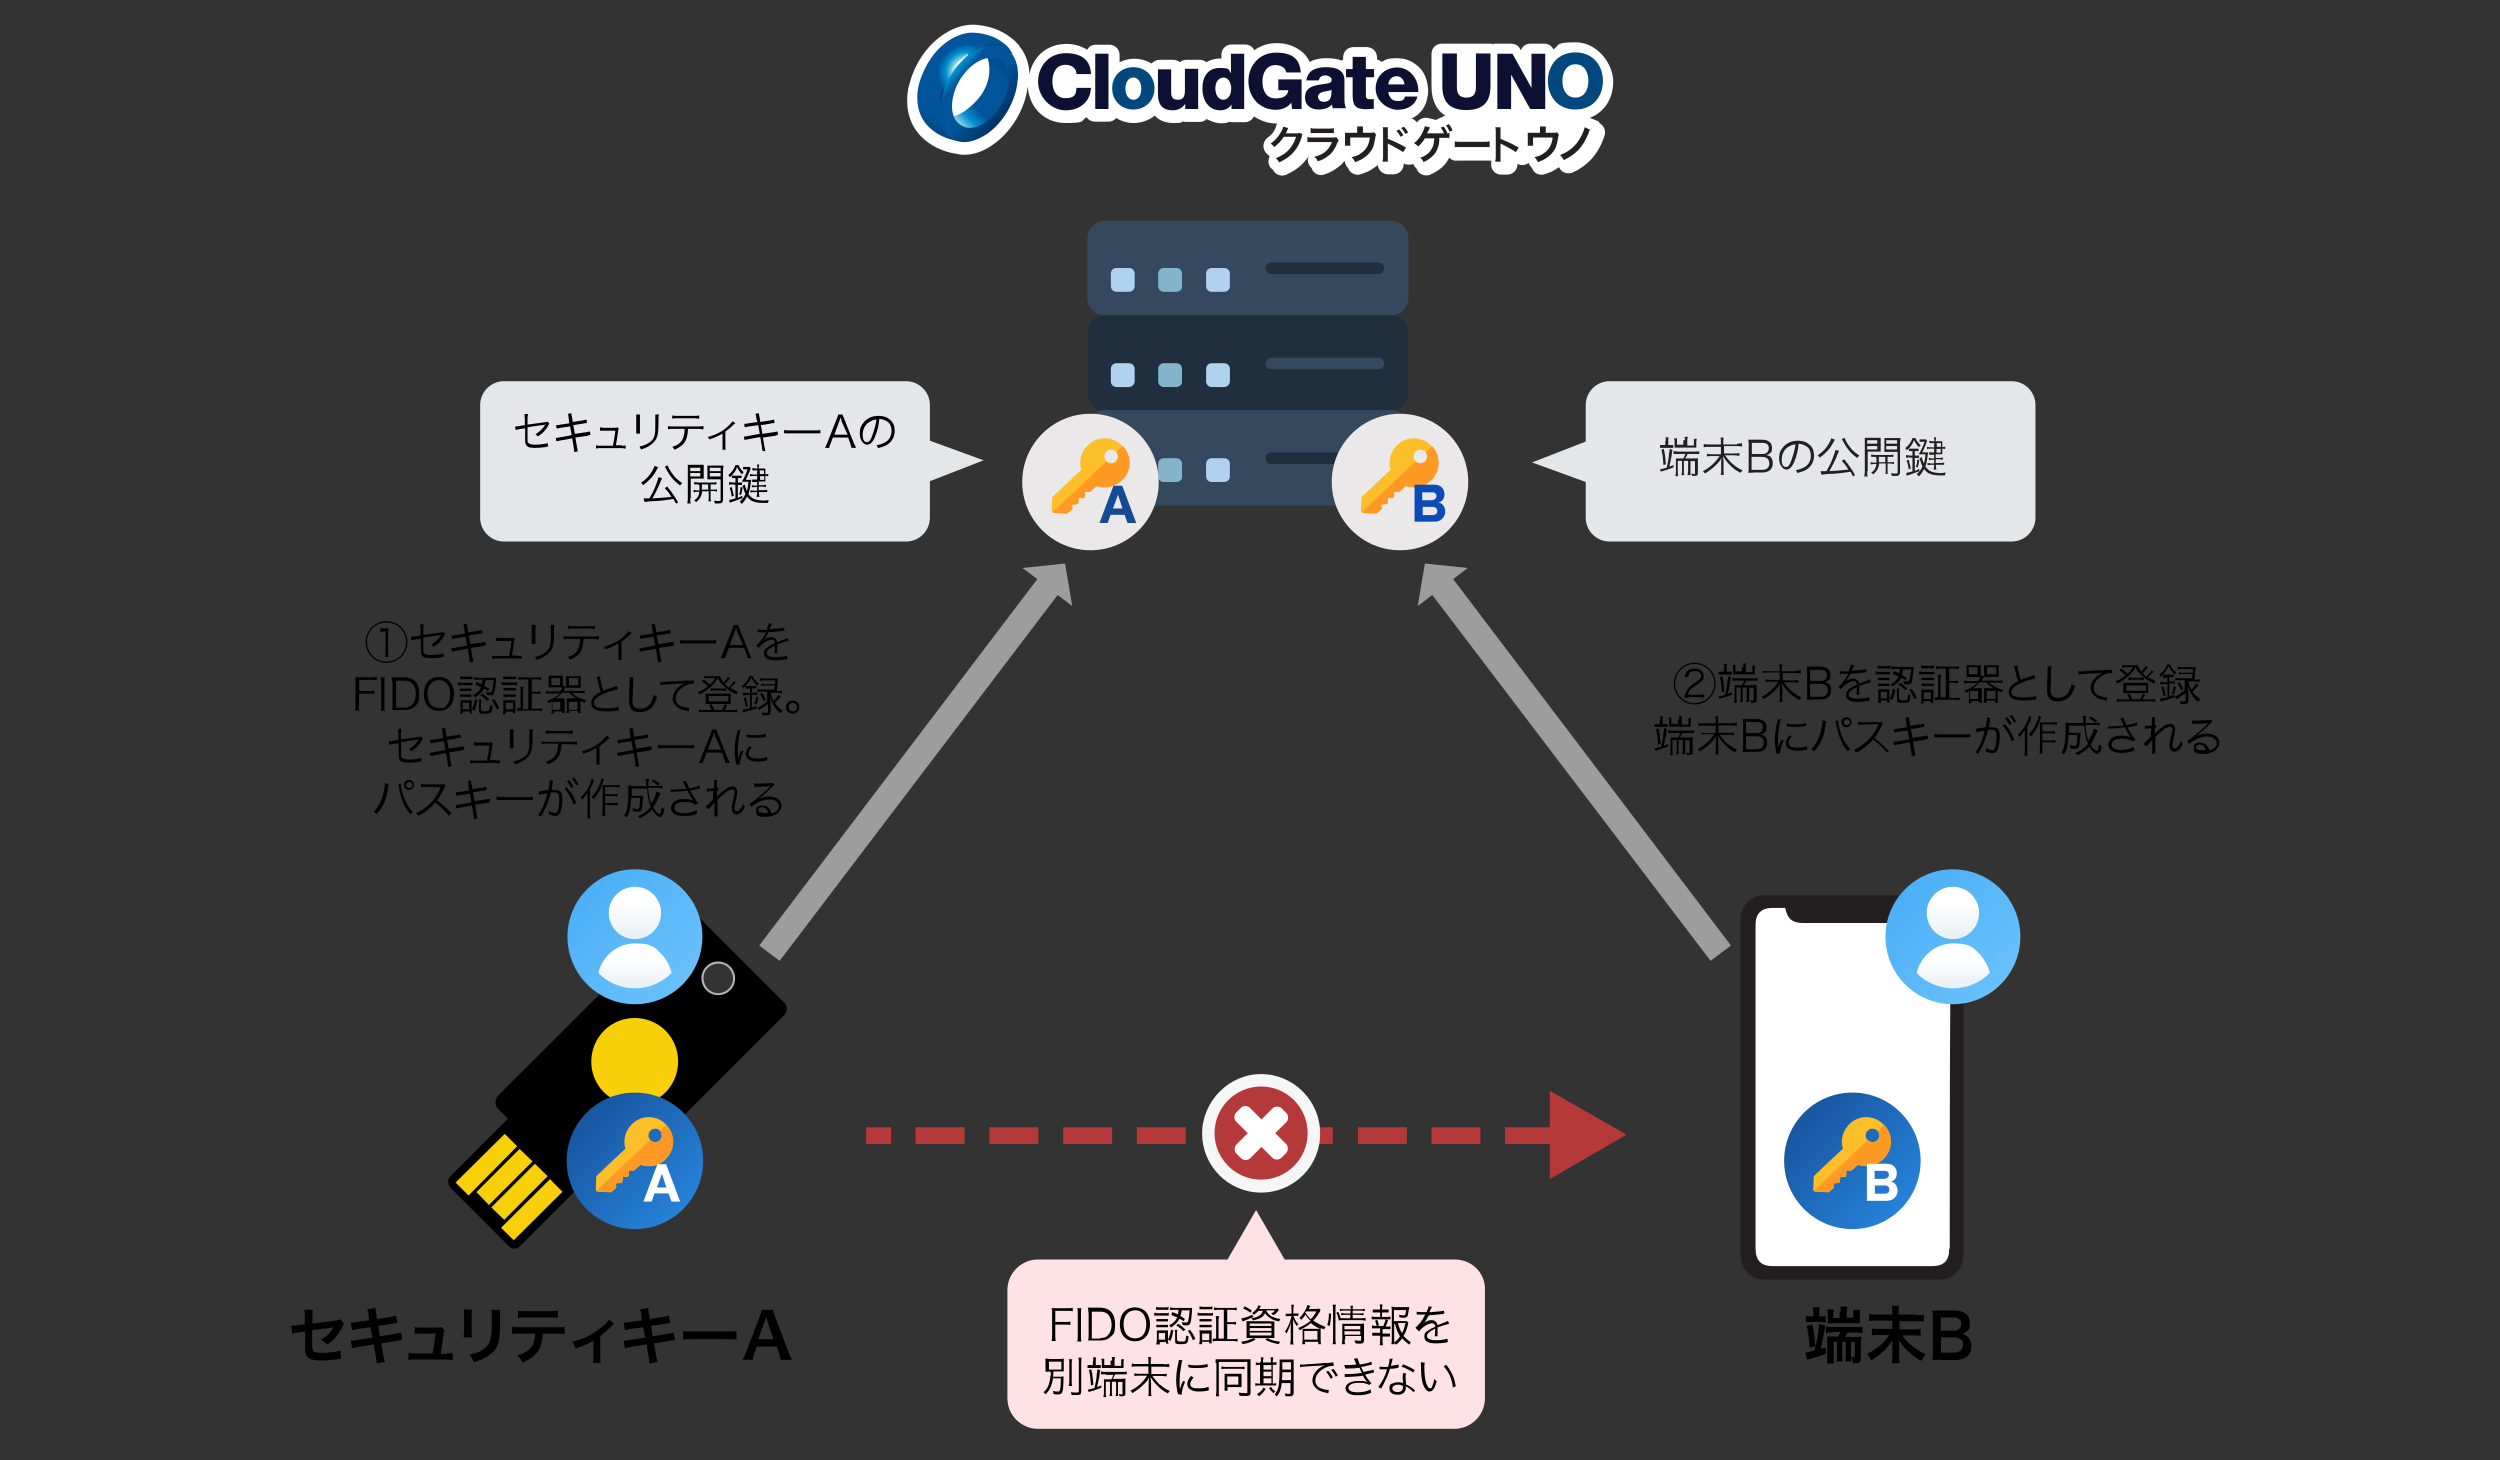 <?xml version="1.0" encoding="UTF-8"?>
<svg id="Layer_1" data-name="Layer 1" xmlns="http://www.w3.org/2000/svg" xmlns:xlink="http://www.w3.org/1999/xlink" version="1.1" viewBox="0 0 945 552">
  <rect x="0" y="0" width="945" height="552" fill="#333333" stroke="none"/>
  <defs>
    <style>
      .cls-1 {
        fill: #f5f6f6;
      }

      .cls-1, .cls-2, .cls-3, .cls-4, .cls-5, .cls-6, .cls-7, .cls-8, .cls-9, .cls-10, .cls-11, .cls-12, .cls-13, .cls-14, .cls-15, .cls-16, .cls-17, .cls-18, .cls-19, .cls-20, .cls-21, .cls-22, .cls-23, .cls-24, .cls-25, .cls-26, .cls-27, .cls-28, .cls-29, .cls-30, .cls-31, .cls-32, .cls-33, .cls-34, .cls-35 {
        stroke-width: 0px;
      }

      .cls-36 {
        clip-path: url(#clippath);
      }

      .cls-2, .cls-37 {
        fill: none;
      }

      .cls-3 {
        fill: #fe9923;
      }

      .cls-4 {
        fill: url(#linear-gradient);
      }

      .cls-5 {
        fill: url(#radial-gradient);
      }

      .cls-6 {
        fill: #144b94;
      }

      .cls-7 {
        fill: url(#linear-gradient-11);
      }

      .cls-8 {
        fill: url(#linear-gradient-12);
      }

      .cls-9 {
        fill: url(#linear-gradient-13);
      }

      .cls-10 {
        fill: url(#linear-gradient-10);
      }

      .cls-11 {
        fill: #0e1033;
      }

      .cls-37 {
        stroke: #b3b3b4;
        stroke-miterlimit: 10;
      }

      .cls-12 {
        fill: #35495e;
      }

      .cls-13 {
        fill: #000;
      }

      .cls-14 {
        fill: #eae8e8;
      }

      .cls-15 {
        fill: #ffe2e5;
      }

      .cls-16 {
        fill: #9d9d9d;
      }

      .cls-17 {
        fill: #f8d00a;
      }

      .cls-18 {
        fill: #1f2f3d;
      }

      .cls-19 {
        fill: #afd2ef;
      }

      .cls-20 {
        fill: url(#linear-gradient-4);
      }

      .cls-21 {
        fill: url(#linear-gradient-2);
      }

      .cls-22 {
        fill: url(#linear-gradient-3);
      }

      .cls-23 {
        fill: url(#linear-gradient-8);
      }

      .cls-24 {
        fill: url(#linear-gradient-9);
      }

      .cls-25 {
        fill: url(#linear-gradient-7);
      }

      .cls-26 {
        fill: url(#linear-gradient-5);
      }

      .cls-27 {
        fill: url(#linear-gradient-6);
      }

      .cls-38 {
        isolation: isolate;
      }

      .cls-28 {
        fill: #0a4ab9;
      }

      .cls-29 {
        fill: #00487e;
      }

      .cls-30 {
        fill: #e5e6e7;
      }

      .cls-31 {
        fill: #fff;
      }

      .cls-32 {
        fill: #fcbf29;
      }

      .cls-33 {
        fill: #231f20;
      }

      .cls-34 {
        fill: #b63939;
      }

      .cls-35 {
        fill: #83b4ca;
      }
    </style>
    <linearGradient id="linear-gradient" x1="783.9" y1="156.6" x2="702.6" y2="231.9" gradientTransform="translate(0 553) scale(1 -1)" gradientUnits="userSpaceOnUse">
      <stop offset="0" stop-color="#7eccfd"/>
      <stop offset="1" stop-color="#3fa9f5"/>
    </linearGradient>
    <linearGradient id="linear-gradient-2" x1="734.7" y1="132.6" x2="734.7" y2="115.5" gradientTransform="translate(.7 473.7) scale(1 -1)" gradientUnits="userSpaceOnUse">
      <stop offset="0" stop-color="#fff"/>
      <stop offset="1" stop-color="#e2edf2"/>
    </linearGradient>
    <linearGradient id="linear-gradient-3" x1="734.7" y1="112" x2="734.7" y2="97.4" gradientTransform="translate(.7 473.7) scale(1 -1)" gradientUnits="userSpaceOnUse">
      <stop offset="0" stop-color="#fff"/>
      <stop offset="1" stop-color="#e2edf2"/>
    </linearGradient>
    <clipPath id="clippath">
      <rect class="cls-2" x="160.8" y="383.5" width="138.9" height="55" transform="translate(-223.2 283.2) rotate(-45)"/>
    </clipPath>
    <linearGradient id="linear-gradient-4" x1="285.6" y1="156.6" x2="204.4" y2="231.8" gradientTransform="translate(0 553) scale(1 -1)" gradientUnits="userSpaceOnUse">
      <stop offset="0" stop-color="#7eccfd"/>
      <stop offset="1" stop-color="#3fa9f5"/>
    </linearGradient>
    <linearGradient id="linear-gradient-5" x1="238.3" y1="132.6" x2="238.3" y2="115.5" gradientTransform="translate(.7 473.7) scale(1 -1)" gradientUnits="userSpaceOnUse">
      <stop offset="0" stop-color="#fff"/>
      <stop offset="1" stop-color="#e2edf2"/>
    </linearGradient>
    <linearGradient id="linear-gradient-6" x1="238.3" y1="112" x2="238.3" y2="97.4" gradientTransform="translate(.7 473.7) scale(1 -1)" gradientUnits="userSpaceOnUse">
      <stop offset="0" stop-color="#fff"/>
      <stop offset="1" stop-color="#e2edf2"/>
    </linearGradient>
    <linearGradient id="linear-gradient-7" x1="-60.2" y1="-579.9" x2="-70.2" y2="-568.3" gradientTransform="translate(431.3 -530.3) scale(1 -1)" gradientUnits="userSpaceOnUse">
      <stop offset="0" stop-color="#fff"/>
      <stop offset="0" stop-color="#b5d4e5"/>
      <stop offset=".2" stop-color="#408cbe"/>
      <stop offset=".3" stop-color="#2276b4"/>
      <stop offset=".3" stop-color="#2272b1"/>
      <stop offset=".5" stop-color="#245b9c"/>
      <stop offset=".7" stop-color="#22498d"/>
      <stop offset=".8" stop-color="#293f80"/>
      <stop offset="1" stop-color="#2b3d7e"/>
    </linearGradient>
    <radialGradient id="radial-gradient" cx="2.5" cy="645.4" fx="2.5" fy="645.4" r="31.2" gradientTransform="translate(-79.9 583.2) rotate(-146.3) scale(.9 1.1) skewX(-6.1)" gradientUnits="userSpaceOnUse">
      <stop offset="0" stop-color="#fff"/>
      <stop offset=".1" stop-color="#a7dcea"/>
      <stop offset=".2" stop-color="#0090d0"/>
      <stop offset=".3" stop-color="#00549a"/>
      <stop offset=".6" stop-color="#00549a"/>
      <stop offset=".9" stop-color="#00417e"/>
      <stop offset="1" stop-color="#003b74"/>
    </radialGradient>
    <linearGradient id="linear-gradient-8" x1="357.1" y1="-225.1" x2="390.8" y2="-258.4" gradientTransform="translate(0 274)" gradientUnits="userSpaceOnUse">
      <stop offset="0" stop-color="#fff"/>
      <stop offset=".1" stop-color="#a7dcea"/>
      <stop offset=".2" stop-color="#0090d0"/>
      <stop offset=".3" stop-color="#00549a"/>
      <stop offset=".6" stop-color="#00549a"/>
      <stop offset=".9" stop-color="#00346a"/>
      <stop offset="1" stop-color="#002556"/>
    </linearGradient>
    <linearGradient id="linear-gradient-9" x1="355.3" y1="-251.3" x2="382.2" y2="-228.7" gradientTransform="translate(0 274)" gradientUnits="userSpaceOnUse">
      <stop offset="0" stop-color="#fff"/>
      <stop offset=".1" stop-color="#a7dcea"/>
      <stop offset=".2" stop-color="#0090d0"/>
      <stop offset=".3" stop-color="#00549a"/>
      <stop offset=".6" stop-color="#00549a"/>
      <stop offset=".9" stop-color="#00346a"/>
      <stop offset="1" stop-color="#002556"/>
    </linearGradient>
    <linearGradient id="linear-gradient-10" x1="50.1" y1="-222.2" x2="37" y2="-177.5" gradientTransform="translate(315.3 226)" gradientUnits="userSpaceOnUse">
      <stop offset="0" stop-color="#fff"/>
      <stop offset="0" stop-color="#b2d0e0"/>
      <stop offset=".2" stop-color="#4285b3"/>
      <stop offset=".3" stop-color="#2970a7"/>
      <stop offset=".3" stop-color="#276da5"/>
      <stop offset=".5" stop-color="#245793"/>
      <stop offset=".7" stop-color="#214783"/>
      <stop offset=".8" stop-color="#2b3f7a"/>
      <stop offset="1" stop-color="#2e3c77"/>
    </linearGradient>
    <linearGradient id="linear-gradient-11" x1="355.3" y1="-231" x2="379.2" y2="-263.6" gradientTransform="translate(0 274)" gradientUnits="userSpaceOnUse">
      <stop offset="0" stop-color="#003b74"/>
      <stop offset=".2" stop-color="#00417e"/>
      <stop offset=".2" stop-color="#00549a"/>
      <stop offset=".3" stop-color="#0090d0"/>
      <stop offset=".4" stop-color="#a7dcea"/>
      <stop offset=".5" stop-color="#fff"/>
      <stop offset=".6" stop-color="#a7dcea"/>
      <stop offset=".6" stop-color="#0090d0"/>
      <stop offset=".7" stop-color="#00549a"/>
      <stop offset=".8" stop-color="#00417e"/>
      <stop offset="1" stop-color="#003b74"/>
    </linearGradient>
    <linearGradient id="linear-gradient-12" x1="286.2" y1="71.4" x2="203.9" y2="147.6" gradientTransform="translate(0 553) scale(1 -1)" gradientUnits="userSpaceOnUse">
      <stop offset="0" stop-color="#31a2ff"/>
      <stop offset=".9" stop-color="#144b94"/>
    </linearGradient>
    <linearGradient id="linear-gradient-13" x1="746.4" y1="71.4" x2="664.1" y2="147.6" gradientTransform="translate(0 553) scale(1 -1)" gradientUnits="userSpaceOnUse">
      <stop offset="0" stop-color="#31a2ff"/>
      <stop offset=".9" stop-color="#144b94"/>
    </linearGradient>
  </defs>
  <g>
    <path class="cls-33" d="M733.2,338.4h-66.3c-4.9,0-9,3.9-9,9v127.3c0,4.9,3.9,9,9,9h66.3c4.9,0,9-3.9,9-9v-127.3c0-5-4.1-9-9-9Z"/>
    <path class="cls-31" d="M736.8,472c0,4.6-2,6.6-6.6,6.6h-60c-4.6,0-6.6-2.2-6.6-6.8v-122.3c0-4.1,2.2-6.3,6.3-6.3h4.9c.8,4.1,2.7,5.7,6.8,5.7h37.3c4.4,0,6.1-1.4,7.1-5.7,1.9,0,3.9-.2,6,0,3,.2,5.2,2.7,5.2,6v30.3c-.2,30.8-.2,61.6-.2,92.4Z"/>
  </g>
  <g>
    <circle class="cls-4" cx="738.2" cy="354.1" r="25.5"/>
    <circle class="cls-21" cx="738.2" cy="345.1" r="9.9"/>
    <path class="cls-22" d="M752.1,367.8c-3.5,3.6-8.5,5.8-13.8,5.8s-10.4-2.2-13.8-5.8c1.4-6.3,7.1-11.2,13.8-11.2s7.5,1.6,10.1,4.1c1.7,2,3.1,4.4,3.8,7.1Z"/>
  </g>
  <g>
    <path class="cls-13" d="M130.1,500.3q-.3.5-.6,1.1c-1.4,2.8-3,4.9-5.8,6.9-.9-.9-1.3-1.3-2.4-1.9,1.6-.9,2.8-1.9,3.9-3.3.3-.5.5-.6.9-1.4-.3,0-.5.2-.9.2-2.4.3-4.9.6-7.2.9v5.3q0,1.6.2,2c.2.9.9,1.3,3.3,1.3s5.3-.3,7.2-.9l.2,3.1c-.6,0-.8,0-1.4.2-2.5.3-4.2.5-5.8.5s-3.3-.2-4.2-.5c-.9-.3-1.7-1.1-2-2.2-.2-.8-.2-1.1-.2-3v-5.3l-2.2.3q-1.9.3-2.7.5l-.3-3h.6c.5,0,1.4,0,2-.2l2.5-.3v-3.3c0-1.3,0-1.4-.2-2.2h3.3c-.2.6-.2,1.3-.2,2.2v3l8.6-1.1q1.3-.2,1.9-.5l1.4,1.6Z"/>
    <path class="cls-13" d="M139.4,497.1c-.2-1.1-.3-1.6-.6-2.2l3.1-.5c0,.6.2,1.3.3,2.2l.3,2,5-.8c1.1-.2,1.7-.3,2.2-.5l.5,2.8q-.6,0-2.2.3l-5,.8.6,3.9,5.5-.9c.9-.2,1.9-.3,2.5-.5l.5,2.8c-.5,0-.6,0-1.1.2h-.3c-.2,0-.5,0-.9.2l-5.7.9.8,4.6q.3,1.6.6,2.4l-3.1.6c0-.6-.2-1.4-.3-2.5l-.8-4.7-5.8.9c-1.1.2-1.6.3-2.4.5l-.5-2.8c.8,0,1.4,0,2.5-.3l5.7-.9-.8-3.9-4.4.6c-1.1.2-1.9.3-2.5.5l-.5-2.8c.8,0,1.6-.2,2.5-.3l4.4-.6-.2-1.9Z"/>
    <path class="cls-13" d="M168.9,511.6c1.1,0,1.6,0,2.2-.2v2.7c-.6,0-1.3-.2-2.2-.2h-12.3c-1.1,0-1.6,0-2.2.2v-2.7c.6.2,1.1.2,2.2.2h6.9c.5-2,.9-5.3,1.1-7.5h-5.8c-1.1,0-1.4,0-2,.2v-2.7c.6.2,1.3.2,2.2.2h6c.8,0,1.3,0,1.7-.2l1.3,1.1q-.3.8-.5,2.7c-.3,2.7-.6,4.2-.9,6.4h2.4v-.2Z"/>
    <path class="cls-13" d="M178.5,495.1c-.2.6-.2.9-.2,2v6.4c0,1.3,0,1.4.2,2h-3.3c0-.5.2-1.3.2-2v-6.4c0-1.3,0-1.6-.2-2.2l3.3.2ZM189.2,495.1c-.2.6-.2.8-.2,2.2v3.1c0,3.6-.2,5.7-.6,7.1-.6,2.4-2.2,4.1-4.7,5.5-1.3.8-2.4,1.3-4.6,1.9-.5-1.1-.6-1.6-1.7-2.8,2.4-.5,3.6-.9,5-1.9,2.2-1.4,3-2.8,3.3-6,.2-.9.2-2,.2-3.9v-3c0-1.3,0-1.7-.2-2.2h3.5Z"/>
    <path class="cls-13" d="M205.2,504.1c-.2,2.7-.6,4.7-1.6,6.3-1.3,2-3,3.3-6.1,4.7-.6-1.3-.9-1.6-1.9-2.7,2.8-.9,4.6-2,5.7-3.9.6-1.1.9-2.7,1.1-4.4h-5.8c-1.6,0-2.2,0-3,.2v-2.8c.9.2,1.4.2,3,.2h13.8c1.6,0,2.2,0,3-.2v2.8c-.8-.2-1.4-.2-3-.2h-5.2ZM195.8,495.4c.9.2,1.4.2,3,.2h9.1c1.7,0,2.2,0,3-.2v2.8c-.8-.2-1.4-.2-3-.2h-9.1c-1.6,0-2.2,0-3,.2v-2.8Z"/>
    <path class="cls-13" d="M232.1,500.3q-.3.3-.8.8c-1.3,1.3-2.8,2.8-4.4,3.9v8c0,1.1,0,1.7.2,2.2h-3c.2-.6.2-1.1.2-2.2v-6.3c-2,1.3-3.8,2-6.6,3-.5-1.1-.8-1.4-1.4-2.5,2.2-.6,3.6-1.1,5.7-2,2.7-1.4,4.7-2.8,6.8-4.7.8-.8,1.1-1.1,1.4-1.7l2,1.6Z"/>
    <path class="cls-13" d="M242.5,497.1c-.2-1.1-.3-1.6-.6-2.2l3.1-.5c0,.6.2,1.3.3,2.2l.3,2,5-.8c1.1-.2,1.7-.3,2.2-.5l.5,2.8q-.6,0-2.2.3l-5,.8.6,3.9,5.5-.9c.9-.2,1.9-.3,2.5-.5l.5,2.8c-.5,0-.6,0-1.1.2h-.3c-.2,0-.5,0-.9.2l-5.7.9.8,4.6q.3,1.6.6,2.4l-3.1.6c0-.6-.2-1.4-.3-2.5l-.8-4.7-5.8.9c-1.1.2-1.6.3-2.4.5l-.5-2.8c.8,0,1.4,0,2.5-.3l5.7-.9-.8-3.9-4.4.6c-1.1.2-1.9.3-2.5.5l-.5-2.8c.8,0,1.6-.2,2.5-.3l4.4-.6-.2-1.9Z"/>
    <path class="cls-13" d="M258.2,503.1c1.1.2,1.4.2,3.8.2h12.6c2.4,0,2.8,0,3.8-.2v3.3c-.9-.2-1.3-.2-3.8-.2h-12.6c-2.7,0-2.8,0-3.8.2v-3.3Z"/>
    <path class="cls-13" d="M295.1,514c-.2-.8-.5-1.7-.6-2.5l-.9-2.5h-7.5l-.9,2.5c-.5,1.1-.5,1.4-.6,2.5h-3.9c.3-.6.8-1.7,1.3-2.8l5.2-13.7c.5-1.3.6-1.7.8-2.4h4.1c.2.6.3.9.8,2.4l5.2,13.7c.6,1.6.9,2.2,1.3,2.8h-3.9ZM290.1,499.3c-.2-.3-.2-.5-.5-1.3q-.3,1.1-.5,1.3l-2.5,6.9h5.8l-2.4-6.9Z"/>
  </g>
  <g>
    <path class="cls-13" d="M682.3,511.3c.6,0,1.7-.3,3.6-.8.6-2.5,1.1-4.6,1.4-7.2.2-1.7.3-2,.3-2.8l2.4.6c0,.2-.3,1.6-.8,4.1-.3,2-.5,2.4-.9,4.7.6-.2.9-.3,1.9-.6v2.4c-2,.8-4.6,1.6-6.1,2-.3,0-.6.2-.9.3l-.8-2.7ZM685.4,495.9c0-.8,0-1.4-.2-1.7h2.7c-.2.5-.2.8-.2,1.7v1.7h.8c.8,0,1.3,0,1.6-.2v2.5c-.3,0-1.1-.2-1.6-.2h-4.2c-.6,0-1.1,0-1.7.2v-2.5c.3,0,.8.2,1.6.2h1.3v-1.7h0ZM685.1,500.8c.5,2.2.8,4.7,1.1,8l-2.2.6c-.2-3.3-.5-6-1.1-8.3l2.2-.3ZM692.6,503.7c-1.1,0-1.7,0-2.4.2v-2.5c.6.2,1.3.2,2.4.2h9c1.1,0,1.9,0,2.4-.2v2.5c-.6,0-1.3-.2-2.4-.2h-3.3c-.3.6-.5,1.1-.8,1.7h3.9c.9,0,1.6,0,2.2-.2,0,.6-.2,1.3-.2,2.2v6c0,.9-.2,1.4-.8,1.7-.5.2-.8.2-2,.2h-.3c0-1.4-.2-1.7-.6-2.4h.9c.3,0,.5-.2.5-.5v-5.2h-1.4v5.2c0,.9,0,1.6.2,2.2h-2.4c0-.6.2-1.1.2-2.2v-5.2h-1.3v5.2c0,1.1,0,1.6.2,2.2h-2.4c0-.6.2-1.1.2-2.2v-5.2h-1.3v5.7c0,1.4,0,1.9.2,2.5h-2.8c.2-.8.2-1.4.2-2.7v-7.5h4.2c.3-.8.6-1.1.8-1.7h-3v.2ZM695.8,495.6c0-.6,0-1.3-.2-1.7h2.7c-.2.5-.2.9-.2,1.7v2.5h2.4v-3h2.7c0,.3-.2.8-.2,1.6v3.5h-12.1v-3.6c0-.6,0-1.1-.2-1.6h2.5c0,.3-.2.9-.2,1.6v1.6h2.4v-2.5h.3Z"/>
    <path class="cls-13" d="M724.4,497.1c1.6,0,2.2,0,2.8-.2v2.7c-.8-.2-1.4-.2-2.8-.2h-6.4v3.1h5.2c1.6,0,2.2,0,2.8-.2v2.7c-.8-.2-1.7-.2-2.8-.2h-4.1c1.1,1.7,1.9,2.4,3.3,3.6,1.7,1.4,3.6,2.7,5.5,3.5-.6.8-1.1,1.6-1.6,2.5-1.9-.9-3.3-2-4.9-3.5-1.6-1.4-2.4-2.5-3.5-4.2v6.1c0,.9,0,1.7.2,2.5h-3c.2-.8.2-1.4.2-2.5v-6.1c-1.9,3.1-4.4,5.3-8,7.5-.5-1.1-.9-1.6-1.6-2.4,3.8-1.9,6.4-4.1,8.5-7.2h-3.8c-1.1,0-1.9,0-2.8.2v-2.7c.8.2,1.4.2,2.8.2h4.9v-3.1h-6c-1.3,0-2,0-2.8.2v-2.7c.8.2,1.4.2,2.8.2h6v-1.6c0-.8,0-1.1-.2-1.7h2.8c-.2.5-.2.8-.2,1.7v1.6h6.6v.2Z"/>
    <path class="cls-13" d="M733.4,514h-3c.2-.9.2-1.7.2-3.1v-12.7c0-1.1,0-1.9-.2-2.8h8.5c3.6,0,5.7,1.6,5.7,4.6s-.5,2.5-1.3,3.3-.9.8-1.9.9c1.3.3,1.7.5,2.4,1.1.9.9,1.4,2,1.4,3.6,0,3.3-2.2,5.2-6.1,5.2h-5.7ZM738.5,503c1.7,0,2.8-.9,2.8-2.5s-.3-1.4-.6-1.7c-.5-.5-1.3-.8-2.2-.8h-4.9v5h4.9ZM733.7,511.3h5c2,0,3.3-1.1,3.3-3s-.3-1.6-.8-2c-.6-.5-1.4-.8-2.5-.8h-5v5.8Z"/>
  </g>
  <g>
    <path class="cls-37" d="M275.8,374.1c-2.4,2.4-6.3,2.4-8.6,0s-2.4-6.3,0-8.6,6.3-2.4,8.6,0c2.4,2.5,2.4,6.3,0,8.6h0Z"/>
    <g class="cls-36">
      <path class="cls-13" d="M276,365.3c2.5,2.5,2.5,6.6,0,9-2.5,2.5-6.6,2.5-9,0-2.5-2.5-2.5-6.6,0-9,2.4-2.5,6.4-2.5,9,0h0ZM296.1,378.5l-33.3-33.3c-1.6-1.6-4.1-1.6-5.5,0l-21.5,21.5-25.8,25.8-21.5,21.4c-1.6,1.6-1.6,4.1,0,5.5l3.5,3.5-21.8,21.8c-1.4,1.4-.8,3.3.5,4.7,5.3,5.3,21.8,21.8,21.8,21.8,1.1,1.1,3,1.1,4.1-.2l21.8-21.8,3.5,3.5c1.6,1.6,4.1,1.6,5.5,0l21.5-21.5,25.8-25.8,21.5-21.5c1.6-1.3,1.6-3.8,0-5.3h0Z"/>
    </g>
    <polygon class="cls-17" points="194.2 468.8 189.4 464.1 207.9 445.7 212.6 450.5 194.2 468.8"/>
    <polygon class="cls-17" points="177.1 451.9 172.2 447 190.8 428.6 195.5 433.3 177.1 451.9"/>
    <polygon class="cls-17" points="190.6 461.1 185.7 456.4 202.2 439.9 207 444.6 190.6 461.1"/>
    <polygon class="cls-17" points="184.8 455.5 180.1 450.6 196.4 434.3 201.3 439 184.8 455.5"/>
    <path class="cls-17" d="M251.6,412.9c-6.4,6.4-16.8,6.4-23.3,0-6.4-6.4-6.4-16.8,0-23.3,6.4-6.4,16.8-6.4,23.3,0,6.3,6.4,6.3,16.8,0,23.3h0Z"/>
  </g>
  <g>
    <circle class="cls-20" cx="240" cy="354.1" r="25.5"/>
    <circle class="cls-26" cx="240" cy="345.1" r="9.9"/>
    <path class="cls-27" d="M253.8,367.8c-3.5,3.6-8.5,5.8-13.8,5.8s-10.4-2.2-13.8-5.8c1.4-6.3,7.1-11.2,13.8-11.2s7.5,1.6,10.1,4.1c1.9,2,3.1,4.4,3.8,7.1Z"/>
  </g>
  <path class="cls-15" d="M549.9,476.1h-64.3l-10.8-18.7-10.8,18.7h-71.7c-6.3,0-11.5,5.2-11.5,11.5v41c0,6.3,5.2,11.5,11.5,11.5h157.5c6.3,0,11.5-5.2,11.5-11.5v-40.9c.3-6.4-4.9-11.6-11.3-11.6Z"/>
  <g>
    <path class="cls-13" d="M398.9,505c0,.9,0,1.3.2,1.9h-1.6c.2-.6.2-1.1.2-1.9v-8.6c0-.6,0-1.3-.2-1.9h6.1c.8,0,1.3,0,1.9-.2v1.4c-.5-.2-.9-.2-1.9-.2h-4.7v4.2h3.8c.8,0,1.3,0,1.9-.2v1.4c-.5-.2-.9-.2-1.9-.2h-3.8v4.1Z"/>
    <path class="cls-13" d="M408.8,494.5c-.2.5-.2,1.1-.2,1.9v8.8c0,.8,0,1.3.2,1.9h-1.6c.2-.6.2-.9.2-1.9v-8.8c0-.8,0-1.3-.2-1.9h1.6Z"/>
    <path class="cls-13" d="M411.4,496.2c0-.6,0-1.3-.2-1.9h4.6c3.6,0,5.7,2.2,5.7,6.1s-.6,3.8-1.7,4.9-2.4,1.4-3.9,1.4h-4.6c.2-.6.2-1.1.2-1.9v-8.6ZM415.8,505.8c1.3,0,2.4-.3,3-1.1.9-.9,1.4-2.4,1.4-3.9s-.5-3-1.3-3.9c-.8-.8-1.7-1.1-3.1-1.1h-3.1v10.2h3.1v-.2Z"/>
    <path class="cls-13" d="M434.7,500.6c0,3.9-2.2,6.4-5.7,6.4s-5.7-2.5-5.7-6.4,2.2-6.4,5.7-6.4,5.7,2.5,5.7,6.4ZM431.9,504.8c.9-.9,1.4-2.5,1.4-4.2s-.5-3.3-1.4-4.2-1.7-1.1-2.8-1.1c-2.7,0-4.4,2-4.4,5.3s1.7,5.3,4.4,5.3c1.1,0,2-.3,2.8-1.1Z"/>
    <path class="cls-13" d="M436.4,496.2c.3,0,.6.2,1.3.2h2.8c.6,0,.9,0,1.3-.2v1.1h-5.5v-1.1h.2ZM436.9,494c.3,0,.6.2,1.3.2h2.2c.6,0,.8,0,1.3-.2v1.1h-4.7v-1.1ZM437.1,498.6h4.4v.9h-4.4v-.9ZM437.1,500.8h4.4v.9h-4.4v-.9ZM437.1,508.1c0-.5.2-1.1.2-1.6v-3.6h4.2v3.6c0,.6,0,.9.2,1.4h-.9v-.6h-2.4v.9h-1.3v-.2ZM438,506.4h2.4v-2.5h-2.4v2.5ZM443.5,503c-.3,1.9-.5,2.5-1.1,3.9l-.9-.5c.6-1.3.9-2.2,1.1-3.8l.9.3ZM443.2,496c.9.3,1.3.5,2,.8.2-.6.2-.8.3-1.7h-1.6c-.8,0-1.3,0-1.6.2v-1.1c.3,0,.9.2,1.7.2h6.6v.8c-.2,2.7-.3,4.4-.8,5.2-.3.5-.6.6-1.4.6s-.9,0-1.4-.2c0-.5-.2-.6-.3-1.1.5.2,1.1.2,1.6.2s.8-.2.9-.8c.2-.8.3-2,.5-3.8h-3c-.2,1.1-.3,1.4-.5,2.2.6.3.9.5,1.7,1.1l-.5.8c-.6-.5-.9-.6-1.6-.9-.6,1.3-1.6,2.2-3.1,3.3l-.8-.8c1.6-.8,2.5-1.7,3.1-3-.8-.3-1.1-.5-2.2-.9l.2-.9ZM445.2,506.6c0,.3.2.5.9.5h1.3c.6,0,.6-.2.8-.9,0-.3.2-.8.2-1.4.3.2.6.3.9.3-.2,1.4-.3,2.2-.6,2.5-.3.3-.8.5-2.5.5s-2-.2-2-1.1v-3c0-.5,0-.9-.2-1.3h1.1c-.2.3-.2.6-.2,1.3v2.7h.3ZM445.4,500.4c1.3.8,1.7,1.3,2.7,2.2l-.8.6c-.8-.9-1.4-1.4-2.7-2.2l.8-.6ZM449.8,502.6c.9,1.3,1.3,1.7,2,3.5l-.9.5c-.6-1.6-1.1-2.4-1.9-3.6l.8-.3Z"/>
    <path class="cls-13" d="M452.8,496.2c.3,0,.6.2,1.3.2h3.1c.6,0,.9,0,1.3-.2v1.1h-5.8v-1.1h.2ZM453.3,493.8c.5,0,.6.2,1.3.2h2.4c.6,0,.8,0,1.3-.2v1.1h-4.9v-1.1ZM453.3,508.1c0-.5.2-.9.2-1.6v-2.2c0-.6,0-.9-.2-1.4h4.7v4.9h-.9v-.6h-2.7v.9h-1.1ZM453.4,498.6h4.6v.9h-4.6v-.9ZM453.4,500.8h4.6v.9h-4.6v-.9ZM454.4,506.6h2.7v-2.5h-2.7v2.5ZM462.8,495.1h-2.2c-.6,0-1.3,0-1.7.2v-1.1c.5,0,.9.2,1.7.2h5.2c.8,0,1.3,0,1.7-.2v1.1c-.5,0-.9-.2-1.7-.2h-1.9v4.7h1.7c.6,0,1.1,0,1.6-.2v1.1c-.5,0-.9-.2-1.6-.2h-1.7v5.7h2.2c.6,0,1.3,0,1.7-.2v1.1c-.5,0-.9-.2-1.7-.2h-6c-.8,0-1.3,0-1.7.2v-1.1h1.3v-6.8c0-.6,0-1.1-.2-1.7h1.3c0,.5-.2.9-.2,1.7v6.8h2v-11h.2Z"/>
    <path class="cls-13" d="M474.6,506.4c-1.7.9-2.7,1.3-4.9,1.7-.2-.5-.3-.6-.6-.9.9-.2,1.6-.3,2.4-.5.9-.3,1.4-.5,2.4-.9l.8.6ZM473.8,497.8c-1.3.6-1.9.8-3.3,1.4-.3.2-.5.2-.8.3l-.5-1.1c1.1-.2,2.5-.6,4.1-1.4l.5.8ZM472.6,496.2c-.9-.8-1.6-1.1-2.7-1.6l.6-.8c1.3.6,1.7.9,2.7,1.6l-.6.8ZM480,499.5h1.7v6.3h-10.5v-6.4h8.8v.2ZM472.4,501.2h8.2v-.9h-8.2v.9ZM472.4,503.1h8.2v-1.1h-8.2v1.1ZM472.4,504.8h8.2v-1.1h-8.2v1.1ZM475.6,495.6c-.5.5-.9.9-1.6,1.4-.3-.3-.3-.5-.8-.6,1.3-.9,2.2-1.9,2.5-3l.9.3q-.2.3-.3.5s-.2.2-.3.6h5.7c.6,0,.8,0,1.1-.2l.6.5q0,.2-.2.3l-.2.3c-.5.6-.9,1.1-1.6,1.4-.3-.2-.6-.3-.9-.5.6-.5,1.1-.6,1.4-1.3h-3.3c.3.8.9,1.6,1.9,2.2.9.5,2,.9,3.5,1.1-.3.3-.3.5-.5.9-1.4-.3-2.4-.6-3.1-1.1-.9-.6-1.6-1.1-2.2-2-.5.9-.9,1.4-1.9,1.9-.6.3-1.6.6-2.7.8-.2-.3-.3-.5-.6-.8,2.5-.3,3.9-1.3,4.4-2.8h-1.9ZM479,505.8c1.6.8,2.7,1.1,4.9,1.4-.3.3-.3.5-.6.9-2.2-.5-3.5-.8-5-1.7l.8-.6Z"/>
    <path class="cls-13" d="M488.2,494.9c0-.9,0-1.3-.2-1.7h1.1c0,.5-.2.9-.2,1.7v1.6h1.9v.9h-1.9c.2.3.2.5.6,1.4.3.6.6,1.1,1.3,1.7-.2.2-.5.5-.6.8-.6-.9-.8-1.1-1.4-2.7v7.7c0,.9,0,1.4.2,1.9h-1.3c0-.5.2-1.1.2-1.9v-4.6c0-.6,0-1.3.2-2.5-.3,1.4-.5,2-.9,3-.3.8-.6,1.3-.9,1.9-.3-.5-.3-.6-.6-.8,1.1-1.4,2-3.6,2.5-5.8h-2.2v-.9h2.2v-1.7h.2ZM497,494.8c.8,0,1.3,0,1.6-.2l.6.6q-.2.2-.3.6c-.8,1.3-1.4,2.4-2.5,3.3,1.4,1.1,2.7,1.7,4.7,2.5-.3.3-.5.6-.6.9-.6-.3-.9-.3-1.3-.5v4.4c0,.8,0,1.3.2,1.7h-1.1v-.9h-5v.9h-1.1c0-.3.2-.8.2-1.6v-4.2c-.5.2-.6.3-1.1.5q-.3-.5-.6-.8c2-.8,3.3-1.6,4.7-2.7-.8-.8-1.3-1.3-1.9-2.4-.5.8-.9,1.3-1.6,2-.2-.3-.3-.5-.8-.6,1.4-1.4,2.8-3.5,3.1-5l1.1.3c0,.2-.2.2-.3.6-.2.2-.2.3-.3.6h2.4v-.3ZM497.7,502.3h1.3c-1.3-.6-2.5-1.3-3.5-2.2-1.1.9-2,1.6-3.5,2.2h5.7ZM493,506.4h5v-3.3h-5v3.3ZM493.7,495.7c-.2.2-.2.3-.3.5.8,1.1,1.3,1.7,2,2.5.9-.9,1.6-1.7,2.2-3h-3.9Z"/>
    <path class="cls-13" d="M501.7,500.8c.5-1.6.6-2,.6-4.4l.9.3c-.2,2-.2,2.8-.6,4.6l-.9-.5ZM503.7,508.1c.2-.5.2-1.3.2-1.9v-11.3c0-.6,0-1.1-.2-1.7h1.3c-.2.5-.2.9-.2,1.7v11.3c0,.6,0,1.3.2,1.9h-1.3ZM505.9,498.4c-.2-.9-.3-1.4-.8-2.2l.8-.3c.3.6.5,1.3.8,2.2l-.8.3ZM508.1,495.4c-.8,0-1.1,0-1.6.2v-.9c.5.2.8.2,1.6.2h2.5c0-.6,0-.8-.2-1.3h1.1c-.2.5-.2.6-.2,1.3h3c.8,0,1.1,0,1.6-.2v.9c-.5,0-.8-.2-1.6-.2h-3v1.1h2.5c.6,0,1.1,0,1.6-.2v.9c-.5,0-.8-.2-1.6-.2h-2.5v1.3h3.3c.8,0,1.3,0,1.6-.2v1.1c-.5,0-1.1-.2-1.6-.2h-6.9c-.8,0-1.3,0-1.7.2v-1.1c.5,0,.9.2,1.7.2h2.7v-1.3h-2c-.6,0-.9,0-1.4.2v-.9c.5,0,.8.2,1.6.2h1.9v-1.1h-2.4ZM508.3,506.4c0,.8,0,1.4.2,1.7h-1.3c0-.5.2-.9.2-1.7v-6h6.6c.8,0,1.3,0,1.6-.2v6.4c0,.9-.3,1.3-1.6,1.3s-.9,0-1.7-.2c0-.5-.2-.6-.3-1.1.8.2,1.4.2,1.9.2s.6,0,.6-.5v-1.3h-6v1.3h-.2ZM514.2,502.5v-1.3h-6v1.3h6ZM514.2,504.5v-1.3h-6v1.3h6Z"/>
    <path class="cls-13" d="M524.3,497.8c.6,0,.9,0,1.3-.2v1.1h-7.1v-1.1c.3,0,.6.2,1.3.2h1.9v-1.7h-2.8v-1.1h2.8v-.5c0-.5,0-.9-.2-1.4h1.1c0,.5-.2.9-.2,1.4v.5h2.5v1.1h-2.5v1.7h1.9ZM524.3,501.5c.6,0,.9,0,1.3-.2v1.1h-3v1.7h2.8v1.1h-2.8v1.7c0,.6,0,.9.2,1.6h-1.3c.2-.6.2-.9.2-1.6v-2h-3v-1.1h3v-1.7h-3.1v-1.1c.3,0,.6.2,1.3.2h3c.5-1.1.6-1.6.9-2.5l.9.3c-.3.9-.5,1.6-.9,2.4h.6v.2ZM520.4,501.4c-.2-.8-.3-1.4-.6-2.2l.8-.3c.3.8.5,1.3.6,2l-.8.5ZM527,500.1v6.4c0,.6,0,1.1.2,1.6h-1.3c.2-.6.2-.9.2-1.6v-11c0-.6,0-1.1-.2-1.6.5,0,.9.2,1.6.2h5.2q0,.3-.2,1.1c-.2,1.3-.3,2-.5,2.4-.3.3-.6.5-1.4.5s-.9,0-1.6-.2c0-.5-.2-.6-.2-.9.8.2,1.4.2,1.9.2s.6-.2.8-2h-4.6v4.2h4.9l.6.6c-.2.2-.2.3-.2.6-.3,1.6-.9,3.1-1.7,4.4.9.9,1.6,1.6,2.8,2.4-.3.3-.5.6-.6.9-1.1-.8-1.7-1.4-2.7-2.4-.6.9-1.3,1.6-2.2,2.4-.2-.3-.5-.5-.8-.8.9-.8,1.7-1.4,2.2-2.4-.8-1.3-1.4-2.5-1.9-4.7h-.5v-.3ZM528.4,500.1c.6,2,.8,2.7,1.6,3.8.6-1.1.9-2.2,1.3-3.8h-2.8Z"/>
    <path class="cls-13" d="M539.2,496c.5-1.1.8-1.7.8-2.2l1.3.2q-.2.2-.5.9c-.2.5-.5.9-.5,1.1h.3c2.7-.2,4.2-.3,5.2-.6l.2,1.1q-.3,0-.6.2c-1.7.2-3.5.3-5.3.5-.5.9-.9,1.6-1.4,2.4-.2.2-.5.6-.6.6l-.2.2h0q.6-.5.8-.6c.8-.5,1.6-.8,2.5-.8s1.9.6,2.2,1.9c1.3-.5,2.2-.8,2.8-1.1q.8-.3,1.1-.5l.5,1.1c-.8.2-2.4.6-4.4,1.4v3.3h-1.1c0-.3.2-1.4.2-2.4v-.5c-2.2,1.1-3.1,1.9-3.1,2.8s.9,1.6,3.3,1.6,3.5-.3,4.4-.6l.2,1.3q-.3,0-.6.2c-1.3.2-2.7.3-3.9.3-3,0-4.4-.8-4.4-2.5s.6-1.7,1.7-2.5c.6-.5,1.4-.8,2.5-1.3-.2-.9-.5-1.3-1.3-1.3s-2.4.6-3.6,1.7c-.6.5-.9.9-1.3,1.4l-1.4-1.4c1.1-.9,2.5-2.5,3.6-4.7q0-.2.2-.3h-3.3v-1.1c.6.2,1.9.2,3.5.2h.5v.2Z"/>
    <path class="cls-13" d="M397.1,518.5h-1.9v-5c.5,0,.9.2,1.9.2h3.1c1.1,0,1.4,0,1.9-.2v4.9h-3.9q0,1.1-.2,2h2.4c.8,0,1.1,0,1.6-.2v.9c0,2.8-.2,4.6-.5,5.2-.2.5-.6.8-1.6.8s-.9,0-1.7-.2c0-.5,0-.6-.2-1.1.8.2,1.3.2,1.9.2s.6-.2.8-.6c.2-.9.3-2.4.3-4.4h-3c-.3,2.7-1.3,4.6-2.8,6.1-.2-.3-.3-.6-.8-.8.8-.6,1.1-1.1,1.6-1.9.6-1.3.9-2.4,1.1-4.4.2-.3.2-.6,0-1.6h0ZM396.5,517.7h4.7v-3h-4.7v3ZM405.3,513.8c0,.5-.2.9-.2,1.9v6.3c0,1.1,0,1.4.2,1.9h-1.3c0-.5.2-.8.2-1.9v-6.3c0-.9,0-1.4-.2-1.9h1.3ZM408.9,513.2c-.2.5-.2,1.1-.2,2v10.7c0,1.3-.3,1.4-1.9,1.4h-1.7c-.2-.5-.2-.8-.3-1.1.8.2,1.6.2,2.2.2s.8-.2.8-.5v-10.7c0-.9,0-1.6-.2-2h1.3Z"/>
    <path class="cls-13" d="M411,525.3c.5,0,1.4-.3,2.7-.6.6-2.5.8-3.6.9-5.5.2-.6.2-1.1.2-1.6l1.1.3c0,.3-.2.5-.3,2.2-.3,1.4-.5,2.4-.9,4.2.5-.2.8-.3,1.6-.6v.9c-1.4.5-3,1.1-4.2,1.4-.2,0-.5.2-.6.2l-.3-.9ZM413.3,514.4c0-.5,0-.9-.2-1.3h1.3c-.2.3-.2.6-.2,1.3v1.6h1.9v1.1h-5v-1.1h2v-1.6h.2ZM412.5,517.6c.5,2,.6,3.3.8,5.8l-.9.3c-.2-2.2-.3-4.1-.8-5.8l.9-.3ZM417.9,519.5h-1.7v-1.1c.3,0,.8.2,1.7.2h6.3c.8,0,1.3,0,1.7-.2v1.1h-4.4c-.3.8-.5.9-.9,1.7h3.1c.6,0,1.3,0,1.7-.2v5.7c0,.8-.3,1.1-1.3,1.1h-.9c0-.3-.2-.6-.3-.9.3,0,.8.2,1.1.2s.3,0,.3-.3v-4.4h-1.7v5.3h-.9c0-.5.2-.8.2-1.6v-3.8h-1.6v3.8c0,.8,0,1.3.2,1.6h-1.1c0-.5.2-.8.2-1.6v-3.8h-1.6v4.1c0,.9,0,1.4.2,1.7h-1.1c0-.5.2-.9.2-1.7v-5h2.8c.3-.6.6-1.1.8-1.7h-2.8v-.2ZM420.4,514.3c0-.5,0-.9-.2-1.3h1.3c0,.3-.2.6-.2,1.3v2h2.5v-2.5h1.1c0,.3-.2.6-.2,1.1v2.2h-8.2v-2.2c0-.5,0-.8-.2-1.3h1.1v2.4h2.4v-1.7h.5Z"/>
    <path class="cls-13" d="M440.1,515.7c.9,0,1.4,0,1.9-.2v1.3c-.5,0-.9-.2-1.9-.2h-4.9v2.8h3.9c.9,0,1.4,0,1.9-.2v1.1c-.5,0-1.1-.2-1.9-.2h-3.5c.8,1.3,1.6,2,2.5,3,1.3,1.1,2.5,2,4.1,2.7-.3.3-.5.6-.8.9-1.4-.8-2.7-1.6-3.8-2.8-1.1-1.1-1.7-1.9-2.7-3.3,0,.6.2,1.3.2,1.9v3.6c0,.6,0,1.1.2,1.6h-1.3c.2-.5.2-.9.2-1.6v-3.6c0-.6,0-.9.2-1.9-.6,1.3-1.3,2-2.4,3-1.1,1.1-2.4,2-3.9,3-.2-.3-.5-.6-.8-.9,2.7-1.4,4.7-3.1,6.3-5.7h-3.1c-.6,0-1.3,0-1.7.2v-1.1c.6.2,1.1.2,1.7.2h3.6v-2.8h-4.6c-.6,0-1.3,0-1.7.2v-1.3c.6.2,1.1.2,1.7.2h4.6v-1.3c0-.5,0-.9-.2-1.3h1.3c-.2.3-.2.6-.2,1.3v1.3h5v.2Z"/>
    <path class="cls-13" d="M447,514.1c-.3.6-.5,1.6-.6,2.7-.3,1.7-.5,3.1-.5,5.2s0,2.2.2,3.1c.2-1.1.5-2,1.1-3.1l.8.3c-.8,1.6-1.3,3.6-1.3,4.6v.3l-1.4-.2q0-.3-.2-.6c-.3-1.7-.5-3-.5-4.7s.2-4.1.8-6.4c.2-.8.2-.9.2-1.3l1.4.2ZM451.2,520.7c-.8.9-1.3,1.7-1.3,2.4,0,1.3,1.1,1.7,3.1,1.7s2.8-.2,3.8-.6l.2,1.3c-.2,0-.3,0-.6.2-1.1.2-2.2.3-3.3.3-1.9,0-3-.5-3.8-1.3-.3-.5-.5-.9-.5-1.6,0-.9.5-1.9,1.4-3l.9.6ZM449.2,515.8c.6.2,1.6.3,2.8.3,1.9,0,3.3-.2,4.4-.5l.2,1.1s-.5,0-1.1.2c-.9.2-2.2.2-3.5.2s-1.6,0-2.7-.2l-.2-1.1Z"/>
    <path class="cls-13" d="M459.5,515.2v-1.4h13.2v12.6c0,.9-.3,1.3-2,1.3s-1.3,0-2.2-.2c0-.3-.2-.6-.3-1.1,1.1.2,1.7.2,2.5.2s.8,0,.8-.3v-11.5h-10.8v11.3c0,.8,0,1.3.2,1.7h-1.3c0-.5.2-1.1.2-1.7v-10.8h-.2ZM461.7,516.5c.3,0,.6.2,1.3.2h6.1c.6,0,.9,0,1.3-.2v1.1c-.3,0-.6-.2-1.3-.2h-6.1c-.6,0-.9,0-1.3.2v-1.1ZM469.3,523.4v.9h-5.3v1.4h-1.1v-6.4h6.4v4.1ZM463.9,523.4h4.2v-3.1h-4.2v3.1Z"/>
    <path class="cls-13" d="M476.7,514.7c0-.6,0-1.1-.2-1.6h1.1c0,.5-.2.9-.2,1.6v.3h3v-.3c0-.8,0-1.1-.2-1.6h1.1c0,.5-.2.9-.2,1.6v.3c.6,0,1.1,0,1.4-.2v1.1h-1.4v7.1c.6,0,.9,0,1.3-.2v.9h-6.6c-.6,0-.9,0-1.3.2v-1.1c.3,0,.6.2,1.3.2h.5v-7.1h-.2c-.6,0-1.1,0-1.4.2v-1.1c.3,0,.8.2,1.4.2h.2v-.5h.3ZM478.4,525c-.8,1.3-1.3,1.9-2.5,2.8-.2-.3-.3-.5-.8-.8,1.3-.8,1.9-1.4,2.5-2.5l.8.5ZM480.6,517.7v-1.7h-3v1.7h3ZM480.6,520.2v-1.7h-3v1.7h3ZM480.6,522.9v-1.9h-3v1.9h3ZM480.5,524.3c.5.8.8,1.1,1.6,1.7-.3.2-.5.3-.8.6-.6-.6-1.1-1.1-1.6-1.9l.8-.5ZM484.5,522.6c-.2,2.4-.6,3.6-1.9,5.3-.3-.5-.5-.5-.8-.8.9-1.1,1.4-2,1.6-3.8.2-1.3.3-4.1.3-7.5v-1.9h5.3v12.6c0,.6-.2.9-.5,1.1-.2.2-.6.2-1.3.2h-1.3c0-.5-.2-.6-.3-1.1.9.2,1.3.2,1.7.2s.5-.2.5-.3v-3.8h-3.5v-.2ZM484.7,518.7c0,1.6,0,1.9-.2,3h3.5v-3h-3.3ZM488,514.9h-3.3v2.8h3.3v-2.8Z"/>
    <path class="cls-13" d="M491.3,515.8h1.6c.9,0,.9-.2,3-.2l2.5-.2c2-.2,2.2-.2,2.8-.2h.9c1.4-.2,1.7-.2,1.9-.2l.2,1.3c-.6,0-1.3,0-1.9.2-1.1.3-2.2.9-3.1,1.6-1.3,1.1-2,2.4-2,3.8s.8,2.5,2.4,3c.8.3,1.9.5,2.5.5h.2l-.2,1.3q-.2,0-.5-.2c-1.6-.3-2.7-.6-3.6-1.3-1.1-.8-1.9-2-1.9-3.3,0-1.9,1.1-3.8,3-5,.5-.3.9-.6,1.6-.9-.9.2-1.9.3-3.6.3-3.3.2-5,.3-5.7.5v-.9ZM502.1,518.2c.8.9,1.3,1.6,1.7,2.5l-.8.5c-.3-.9-1.3-2-1.7-2.7l.8-.3ZM504,517.4c.8.9,1.1,1.6,1.7,2.5l-.8.5c-.3-.8-1.1-1.9-1.7-2.5l.8-.5Z"/>
    <path class="cls-13" d="M507.5,516h1.3c1.4,0,2.4,0,3.9-.2-.5-1.3-.8-2-.9-2.2l1.3-.2c.2.6.5,1.4.9,2.4,1.9-.3,3.5-.6,4.4-1.1l.2,1.1c-1.4.3-3.1.8-4.1.9.3.5.6,1.4.9,1.9,2.2-.5,3.1-.6,3.8-.9l.2,1.1q-.3,0-.9.2c-1.1.3-2,.5-2.5.6.9,1.6,1.1,1.7,2.4,3.3l-.9.6c-.6-.3-.9-.5-1.7-.6-.6-.2-1.4-.2-2.2-.2-2.4,0-3.9.8-3.9,1.9s1.3,1.7,3.5,1.7,3.9-.5,4.9-1.1l.2,1.3q-.2,0-.9.3c-1.4.5-2.7.6-4.2.6s-2.5-.2-3.3-.6-1.3-1.3-1.3-2c0-1.7,1.9-2.8,5-2.8s2.2.2,3.3.5c-.5-.5-1.3-1.6-1.7-2.5-1.6.3-2.7.3-5.8.5h-1.1v-1.1h1.3c1.7,0,3.8-.2,5.2-.5-.5-.8-.5-.9-.9-1.9-1.3.2-2.5.3-4.4.3h-.9l-.5-1.3Z"/>
    <path class="cls-13" d="M526.5,513.5q-.2.3-.3,1.1c-.2.6-.2.9-.5,1.7,1.1-.2,2.2-.3,3-.5v1.1q-.2,0-.6.2c-.6.2-1.7.3-2.7.3-.5,1.7-1.1,3.3-1.9,4.7-.3.8-.5,1.1-1.1,2.2-.2.2-.3.5-.3.6l-1.1-.6c.5-.6.9-1.4,1.6-2.5.8-1.4,1.3-2.7,1.7-4.2h-2.8v-1.1c.6.2,1.1.2,1.9.2h1.3c.3-.9.5-2.4.6-3.1h1.3ZM534.2,526.2c-.6-.8-1.7-1.6-2.8-2.2v.5c0,1.7-1.1,2.7-3.1,2.7s-3.1-.9-3.1-2.4.6-1.7,1.6-2c.6-.3,1.3-.3,1.9-.3s.9,0,1.7.3c-.2-1.1-.2-1.9-.2-2.2,0-.6,0-.9.2-1.6l1.1.2c-.2.6-.2.9-.2,1.6s.2,1.9.2,2.5c1.3.6,2.4,1.3,3.1,2l.3.3-.6.6ZM528.5,523.4c-1.4,0-2.2.6-2.2,1.4s.8,1.4,2,1.4,2-.6,2-1.7v-.6c-.8-.5-1.3-.5-1.9-.5ZM534.2,518.8c-1.4-.9-2.7-1.6-4.4-2.2l.6-.9c1.9.8,3,1.3,4.4,2.2l-.6.9Z"/>
    <path class="cls-13" d="M538.6,515.1c-.2.5-.2,1.1-.2,1.9,0,1.7.2,4.1.5,5,.3,1.7,1.1,2.8,1.7,2.8s.6-.3.8-.8c.3-.8.6-1.7.8-2.8.3.5.5.6.9.9-.8,2.8-1.6,3.9-2.7,3.9s-1.7-.9-2.4-2.5-.8-3.6-.9-7.7v-.9l1.4.2ZM546.6,515.8c1.1,1.3,1.7,2.4,2.4,3.8s.9,2.5,1.3,4.4l-1.1.5c-.3-3-1.4-5.8-3.5-8l.9-.6Z"/>
  </g>
  <path class="cls-30" d="M371.8,174l-20.3-7.4v-13.5c0-5-4.1-9-9-9h-152c-5,0-9,4.1-9,9v42.6c0,5,4.1,9,9,9h152c5,0,9-4.1,9-9v-13.8l20.3-7.9Z"/>
  <g>
    <path class="cls-13" d="M198.3,158.1v-1.6h1.3c0,.5-.2.8-.2,1.6v2.4l6.6-.9c.6,0,.6-.2.9-.2l.8.6q-.2.2-.3.5c-.5.9-.8,1.6-1.3,2-.6.9-1.6,1.7-2.8,2.5-.3-.5-.5-.5-.9-.8,1.7-1.1,3-2.4,3.8-3.8q-.2,0-.3.2h-.2c-2.4.3-4.4.6-6.3.9v3.9c0,1.6,0,1.9.5,2.2s1.1.5,2.4.5,3.5-.2,4.7-.6l.2,1.3q-.5,0-.9.2c-1.7.2-2.8.3-3.9.3-1.9,0-2.8-.2-3.3-.8-.5-.5-.6-1.1-.6-2.7v-3.9l-2,.3q-1.1.2-1.6.3l-.2-1.3h.3c.3,0,.8,0,1.4-.2l2-.3v-2.7h0Z"/>
    <path class="cls-13" d="M215,157.8c-.2-.6-.2-.9-.3-1.4l1.3-.2c0,.5,0,.8.2,1.4l.3,1.9,3.8-.6c.8-.2,1.1-.2,1.4-.3l.2,1.3q-.5,0-1.4.2l-3.8.6.6,3.3,4.1-.6c.8-.2,1.3-.2,1.6-.3l.2,1.3c-.3,0-.5,0-.8.2,0,0-.2,0-.5.2h-.3l-4.1.6.6,3.6c.2.8.2,1.1.3,1.6l-1.3.3c0-.5-.2-.8-.2-1.6l-.6-3.6-4.4.8c-.9.2-1.1.2-1.6.3l-.2-1.3c.5,0,.9,0,1.6-.2l4.4-.8-.6-3.3-3.5.5c-.6.2-1.3.2-1.6.3l-.2-1.3c.5,0,.9,0,1.7-.2l3.3-.5-.3-2.2Z"/>
    <path class="cls-13" d="M235.1,168.5c.8,0,1.1,0,1.4-.2v1.3c-.5,0-.8-.2-1.6-.2h-8c-.8,0-1.1,0-1.6.2v-1.3c.5.2.8.2,1.4.2h5c.3-1.7.8-4.2.9-5.7h-5.8v-1.3c.5,0,.8.2,1.4.2h4.4q.5,0,.8-.2l.5.5q-.2.3-.3,1.1c-.3,2.7-.5,3.5-.8,5.2h2.2v.2Z"/>
    <path class="cls-13" d="M241.9,156.7v7.2h-1.4v-7.2h1.4ZM249.1,156.7c0,.3-.2.6-.2,1.4v1.9c0,2.7-.2,4.1-.5,5-.5,1.6-1.6,2.7-3.1,3.6s-1.6.8-3,1.3c-.2-.5-.3-.6-.6-1.1,1.4-.3,2.2-.6,3.1-1.1,1.6-.9,2.4-1.9,2.7-3.5.2-.9.2-1.7.2-4.2v-3.3h1.4Z"/>
    <path class="cls-13" d="M260.1,162.3c0,.5-.2,1.1-.2,1.7-.3,1.9-.9,3.3-2.2,4.4-.8.6-1.6,1.1-2.8,1.6-.2-.5-.3-.6-.8-1.1,2.2-.6,3.5-1.7,4.1-3.3.3-.8.6-2.2.6-3.5h-4.4c-.8,0-1.3,0-1.9.2v-1.3c.6.2.9.2,1.9.2h9.6c.9,0,1.3,0,1.9-.2v1.3c-.6,0-1.1-.2-1.9-.2h-3.9v.2ZM254.1,157c.5.2.9.2,1.9.2h6.4c.9,0,1.4,0,1.9-.2v1.3c-.5,0-.9-.2-1.9-.2h-6.4c-.9,0-1.4,0-1.9.2v-1.3Z"/>
    <path class="cls-13" d="M278,160q-.2.2-.5.3c-.9.9-1.7,1.7-3.3,2.8v5.5c0,.6,0,1.1.2,1.4h-1.3v-6.1c-1.6.9-3,1.6-5,2.2-.2-.5-.3-.6-.6-.9,1.6-.5,2.7-.8,3.8-1.4,1.9-.9,3.3-2,4.7-3.5s.6-.6.9-1.1l1.1.8Z"/>
    <path class="cls-13" d="M285.9,157.8c-.2-.6-.2-.9-.3-1.4l1.3-.2c0,.5,0,.8.2,1.4l.3,1.9,3.8-.6c.8-.2,1.1-.2,1.4-.3l.2,1.3q-.5,0-1.4.2l-3.8.6.6,3.3,4.1-.6c.8-.2,1.3-.2,1.6-.3l.2,1.3c-.3,0-.5,0-.8.2,0,0-.2,0-.5.2h-.3l-4.1.6.6,3.6c.2.8.2,1.1.3,1.6l-1.1-.2c0-.5-.2-.8-.2-1.6l-.6-3.6-4.4.8c-.9.2-1.1.2-1.6.3l-.2-1.3c.5,0,.9,0,1.6-.2l4.4-.8-.6-3.3-3.5.5c-.6.2-1.3.2-1.6.3l-.2-1.3c.5,0,.9,0,1.7-.2l3.3-.5-.5-1.7Z"/>
    <path class="cls-13" d="M296.5,162.5c.5.2.9.2,2,.2h9.6c1.3,0,1.4,0,2-.2v1.3h-13.7v-1.3Z"/>
    <path class="cls-13" d="M321.9,169.3c-.2-.6-.3-1.1-.5-1.7l-.8-2.2h-5.8l-.8,2.2c-.3.6-.5,1.1-.5,1.7h-1.7c.3-.5.5-.8.9-1.9l3.6-9.1c.3-.8.5-1.1.5-1.6h1.7c0,.3.2.5.6,1.6l3.6,9.1c.5.9.6,1.4.9,1.9h-1.9ZM318.1,158.9q0-.2-.3-1.1c-.2.3-.2.5-.2.5-.2.3-.2.5-.2.5l-2,5.5h5l-2.4-5.3Z"/>
    <path class="cls-13" d="M330.8,165c-.9,2.2-1.9,3.1-3.1,3.1s-2.7-1.7-2.7-4.1.6-3.3,1.7-4.6c1.3-1.4,3.1-2.2,5.3-2.2s3.5.6,4.6,1.6,1.6,2.4,1.6,4.1c0,2.5-1.4,4.7-3.8,5.7-.8.3-1.4.5-2.5.8-.2-.5-.3-.8-.6-1.1,1.3-.2,2-.5,2.7-.8,1.9-.8,3-2.5,3-4.6s-.9-3.5-2.7-4.1c-.6-.3-1.1-.3-1.9-.5-.2,2.4-.8,4.9-1.6,6.6ZM328.8,159.4c-1.7.9-2.7,2.8-2.7,4.9s.6,2.8,1.6,2.8,1.4-.8,2-2.4c.6-1.6,1.3-3.9,1.6-6.1-.9,0-1.7.3-2.5.8Z"/>
    <path class="cls-13" d="M248.9,176.5c-.2.2-.2.3-.5.8-.8,1.4-1.7,3-2.8,3.9-.8.8-1.4,1.4-2.5,2.2-.3-.5-.5-.6-.8-.9,1.9-1.3,3.3-2.7,4.2-4.4.5-.8.8-1.6.9-2l1.4.5ZM255.5,190.3c-.5-.8-.6-1.1-.9-1.7-2.8.5-5.8.8-9.1.9-1.3.2-1.4.2-1.9.2l-.3-1.3h2.2c.9-1.6,1.7-3,2.5-5.2.5-1.4.8-2.2.9-2.8l1.3.3v.2c0,.2-.2.3-.3.6-.9,2.4-2.2,5-3.3,6.9,3.1-.2,4.7-.3,7.2-.6-.8-1.3-1.3-2-2.5-3.3l.9-.6c1.6,2,3,3.9,4.1,6l-.8.5ZM252.4,176c.3.9.9,2,1.9,3.3.9,1.3,2,2.2,3.6,3.3-.3.3-.5.6-.8.9-2.7-2-3.9-3.6-5.5-6.6q-.2-.3-.3-.5l1.1-.5Z"/>
    <path class="cls-13" d="M260.9,188.4c0,.9,0,1.4.2,1.9h-1.3c0-.5.2-.9.2-1.9v-12.7h6v5.2h-4.9v7.5h-.2ZM260.9,178.1h3.8v-1.3h-3.8v1.3ZM260.9,180.1h3.8v-1.3h-3.8v1.3ZM264,183.1h-1.6v-.9c.5,0,.8.2,1.6.2h5.2c.8,0,1.1,0,1.6-.2v.9h-2.2v2h.8c.8,0,1.3,0,1.6-.2v.9c-.5,0-.8-.2-1.6-.2h-.8v2.5c0,.8,0,1.1.2,1.4h-1.1c.2-.3.2-.8.2-1.4v-2.4h-2.5c-.2,1.9-.8,2.8-2.2,4.1-.3-.3-.5-.5-.8-.6.8-.6,1.1-.9,1.4-1.4.3-.5.5-1.1.6-1.9h-.6c-.8,0-1.1,0-1.6.2v-.9c.5,0,.8.2,1.6.2h.6v-2h-.3v-.3ZM265.3,183.1v2h2.4v-2h-2.4ZM273.3,188.8c0,.8-.2,1.1-.6,1.3-.2.2-.5.2-1.1.2h-1.4c0-.5-.2-.6-.3-1.1.6.2,1.4.2,1.9.2s.6-.2.6-.5v-7.7h-5v-5.2h6.1c0,.6-.2,1.1-.2,1.9v11ZM268.3,178.1h4.1v-1.3h-4.1v1.3ZM268.3,180.1h4.1v-1.3h-4.1v1.3Z"/>
    <path class="cls-13" d="M279.1,175.7c.6,1.4,1.1,1.9,2,2.8-.3.3-.5.5-.6.8-.9-.9-1.3-1.6-1.9-2.7-.6,1.6-1.4,2.7-2.7,3.8q-.3-.5-.6-.8c1.3-1.1,2.2-2.2,2.7-3.8h1.1v-.2ZM277.2,183.1c-.5,0-1.1,0-1.6.2v-1.1c.5,0,.9.2,1.6.2h.8v-1.7h-1.3v-.9h3.6v.9h-1.4v1.7h1.6v.9h-1.6v4.9c.8-.3,1.1-.5,1.7-.8v.9c-1.3.5-2,.8-4.4,1.6q-.2,0-.3.2l-.3-1.1c.6-.2,1.1-.2,2.4-.6v-5.2h-.8ZM276.6,187.7c-.2-1.3-.3-2-.8-3.3l.8-.3c.3,1.3.5,2,.8,3.3l-.8.3ZM279.4,186.9c.3-.9.5-1.6.5-2.8l.8.2c-.2,1.3-.3,1.9-.6,2.8l-.6-.2ZM282.9,181.4h1.1c0,.3-.2.5-.2.8-.2,2-.5,3.3-.9,4.6.8.9,1.4,1.6,2.4,1.9.8.3,2,.5,3.1.5s1.1,0,2.2-.2c-.2.5-.2.6-.3,1.1h-1.6c-3.3,0-5-.6-6.3-2.4-.6,1.1-1.1,1.9-2,2.8-.3-.3-.3-.5-.8-.8.9-.9,1.7-1.7,2.2-3-.3-.5-.5-1.1-.9-2.4-.2-.3-.2-.5-.3-.6l.9-.5c.2.8.5,1.6.8,2.4.3-.9.5-1.7.6-3.5h-2.5c.9-1.4,1.6-3,2.2-4.7h-1.7v-.9h2.4l.5.5q-.2.2-.5,1.3c-.3.8-.9,2.2-1.4,3.1h1.1ZM286.3,177.8h-1.9v-.9c.3,0,.6.2,1.3.2h.6v-.2c0-.5,0-.8-.2-1.3h.9c0,.3-.2.6-.2,1.3v.2h2.5v2.2c.5,0,.6,0,1.1-.2v.9c-.5,0-.6,0-1.1-.2v2.2h-2.5v1.4h1.1c.8,0,1.1,0,1.6-.2v.9c-.5,0-.9-.2-1.6-.2h-1.1v1.4h1.6c.6,0,1.1,0,1.6-.2v.9h-3.1v.5c0,.5,0,.8.2,1.3h-1.1c0-.5.2-.6.2-1.3v-.5h-.9c-.6,0-1.1,0-1.6.2v-.9c.5,0,.9.2,1.6.2h.9v-1.4h-.6c-.6,0-1.1,0-1.4.2v-.9c.3,0,.8.2,1.4.2h.6v-1.4h-1.9v-.9h1.9v-1.4h-1.3c-.8,0-1.1,0-1.4.2v-.9c.3,0,.8.2,1.4.2h1.3v-1.4h.2ZM288.8,177.8h-1.6v1.4h1.6v-1.4ZM287.3,180v1.4h1.6v-1.4h-1.6Z"/>
  </g>
  <g>
    <path class="cls-13" d="M154,242.7c0,4.4-3.5,7.9-7.9,7.9s-7.9-3.6-7.9-7.9,3.6-7.9,7.9-7.9,7.9,3.5,7.9,7.9ZM138.7,242.7c0,4.1,3.3,7.4,7.4,7.4s7.4-3.3,7.4-7.4-3.3-7.4-7.4-7.4c-4.1,0-7.4,3.3-7.4,7.4ZM143.8,237.5h3.1c-.2.8-.2,1.6-.2,2.4v6.8c0,.6,0,1.1.2,1.6h-1.4c.2-.6.2-.9.2-1.6v-8h-.6c-.5,0-.8,0-1.3.2v-1.3Z"/>
    <path class="cls-13" d="M158.9,237.6v-1.6h1.3c0,.5-.2.8-.2,1.6v2.4l6.6-.9c.6,0,.6-.2.9-.2l.8.6q-.2.2-.3.5c-.5.9-.8,1.6-1.3,2-.6.9-1.6,1.7-2.8,2.5-.3-.5-.5-.5-.9-.8,1.7-1.1,3-2.4,3.8-3.8q-.2,0-.3.2h-.2c-2.4.3-4.4.6-6.3.9v3.9c0,1.6,0,1.9.5,2.2s1.1.5,2.4.5,3.5-.2,4.7-.6l.2,1.3q-.5,0-.9.2c-1.7.2-2.8.3-3.9.3-1.9,0-2.8-.2-3.3-.8-.5-.5-.6-1.1-.6-2.7v-3.9l-2,.3q-1.1.2-1.6.3l-.2-1.3h.3c.3,0,.8,0,1.4-.2l2-.3v-2.7h0Z"/>
    <path class="cls-13" d="M175.5,237.3c-.2-.6-.2-.9-.3-1.4l1.3-.2c0,.5,0,.8.2,1.4l.3,1.9,3.8-.6c.8-.2,1.1-.2,1.4-.3l.2,1.3q-.5,0-1.4.2l-3.8.6.6,3.3,4.1-.6c.8-.2,1.3-.2,1.6-.3l.2,1.3c-.3,0-.5,0-.8.2,0,0-.2,0-.5.2h-.3l-4.1.6.6,3.6c.2.8.2,1.1.3,1.6l-1.3.3c0-.5-.2-.8-.2-1.6l-.6-3.6-4.4.8c-.9.2-1.1.2-1.6.3l-.2-1.3c.5,0,.9,0,1.6-.2l4.4-.8-.6-3.3-3.5.5c-.6.2-1.3.2-1.6.3l-.2-1.3c.5,0,.9,0,1.7-.2l3.3-.5-.3-2.2Z"/>
    <path class="cls-13" d="M195.8,248c.8,0,1.1,0,1.4-.2v1.3c-.5,0-.8-.2-1.6-.2h-8c-.8,0-1.1,0-1.6.2v-1.3c.5.2.8.2,1.4.2h5c.3-1.7.8-4.2.9-5.7h-5.8v-1.3c.5,0,.8.2,1.4.2h4.4q.5,0,.8-.2l.5.5q-.2.3-.3,1.1c-.3,2.7-.5,3.5-.8,5.2h2.2v.2Z"/>
    <path class="cls-13" d="M202.4,236.2v7.2h-1.4v-7.2h1.4ZM209.6,236.2c0,.3-.2.6-.2,1.4v1.9c0,2.7-.2,4.1-.5,5-.5,1.6-1.6,2.7-3.1,3.6s-1.6.8-3,1.3c-.2-.5-.3-.6-.6-1.1,1.4-.3,2.2-.6,3.1-1.1,1.6-.9,2.4-1.9,2.7-3.5.2-.9.2-1.7.2-4.2v-3.3h1.4Z"/>
    <path class="cls-13" d="M220.6,241.7c0,.5-.2,1.1-.2,1.7-.3,1.9-.9,3.3-2.2,4.4-.8.6-1.6,1.1-2.8,1.6-.2-.5-.3-.6-.8-1.1,2.2-.6,3.5-1.7,4.1-3.3.3-.8.6-2.2.6-3.5h-4.4c-.8,0-1.3,0-1.9.2v-1.3c.6.2.9.2,1.9.2h9.6c.9,0,1.3,0,1.9-.2v1.3c-.6,0-1.1-.2-1.9-.2h-3.9v.2ZM214.7,236.5c.5.2.9.2,1.9.2h6.4c.9,0,1.4,0,1.9-.2v1.3c-.5,0-.9-.2-1.9-.2h-6.4c-.9,0-1.4,0-1.9.2v-1.3Z"/>
    <path class="cls-13" d="M238.7,239.5q-.2.2-.5.3c-.9.9-1.7,1.7-3.3,2.8v5.5c0,.6,0,1.1.2,1.4h-1.3v-6.3c-1.6.9-3,1.6-5,2.2-.2-.5-.3-.6-.6-.9,1.6-.5,2.7-.8,3.8-1.4,1.9-.9,3.3-2,4.7-3.5s.6-.6.9-1.1l1.1.9Z"/>
    <path class="cls-13" d="M246.6,237.3c-.2-.6-.2-.9-.3-1.4l1.3-.2c0,.5,0,.8.2,1.4l.3,1.9,3.8-.6c.8-.2,1.1-.2,1.4-.3l.2,1.3q-.5,0-1.4.2l-3.8.6.6,3.3,4.1-.6c.8-.2,1.3-.2,1.6-.3l.2,1.3c-.3,0-.5,0-.8.2,0,0-.2,0-.5.2h-.3l-4.1.6.6,3.6c.2.8.2,1.1.3,1.6l-1.3.3c0-.5-.2-.8-.2-1.6l-.6-3.6-4.4.8c-.9.2-1.1.2-1.6.3l-.2-1.3c.5,0,.9,0,1.6-.2l4.4-.8-.6-3.3-3.5.5c-.6.2-1.3.2-1.6.3l-.2-1.3c.5,0,.9,0,1.7-.2l3.3-.5-.3-2.2Z"/>
    <path class="cls-13" d="M257.1,241.9c.5.2.9.2,2,.2h9.6c1.3,0,1.4,0,2-.2v1.3h-13.7v-1.3Z"/>
    <path class="cls-13" d="M282.6,248.8c-.2-.6-.3-1.1-.5-1.7l-.8-2.2h-5.8l-.8,2.2c-.3.6-.5,1.1-.5,1.7h-1.9c.3-.5.5-.8.9-1.9l3.6-9.1c.3-.8.5-1.1.5-1.6h1.7c0,.3.2.5.6,1.6l3.6,9.1c.5.9.6,1.4.9,1.9h-1.7ZM278.6,238.4q0-.2-.3-1.1c-.2.3-.2.5-.2.5-.2.3-.2.5-.2.5l-2,5.5h5l-2.4-5.3Z"/>
    <path class="cls-13" d="M289.8,237.8c.5-1.1.8-1.7.8-2.2l1.3.2q-.2.2-.5.9c-.2.5-.5.9-.5,1.1h.3c2.7-.2,4.2-.3,5.2-.6l.2,1.1q-.3,0-.6.2c-1.7.2-3.5.3-5.5.5-.5.9-.9,1.6-1.4,2.4-.2.2-.5.6-.6.6l-.2.2h0q.6-.5.8-.6c.8-.5,1.6-.8,2.5-.8s1.9.6,2.2,1.9c1.3-.5,2.2-.8,2.8-1.1q.8-.3,1.1-.5l.5,1.1c-.8.2-2.4.6-4.4,1.4v3.3h-1.1c0-.3.2-1.4.2-2.4v-.5c-2.2,1.1-3.1,1.9-3.1,2.8s.9,1.6,3.3,1.6,3.5-.3,4.4-.6l.2,1.3q-.3,0-.6.2c-1.3.2-2.7.3-3.9.3-3,0-4.4-.8-4.4-2.5s.6-1.7,1.7-2.7c.6-.5,1.4-.8,2.5-1.3-.2-.9-.5-1.3-1.3-1.3s-2.4.6-3.6,1.7c-.6.5-.9.9-1.3,1.4l-.9-.9c1.1-.9,2.5-2.7,3.6-4.7q0-.2.2-.3h-3.3v-1.1c.6.2,1.9.2,3.5.2h.2v-.2Z"/>
    <path class="cls-13" d="M135.6,266.7c0,.9,0,1.3.2,1.9h-1.6c.2-.6.2-1.1.2-1.9v-8.8c0-.6,0-1.3-.2-1.9h6.3c.8,0,1.3,0,1.9-.2v1.4c-.5-.2-.9-.2-1.9-.2h-4.7v4.2h3.8c.8,0,1.3,0,1.9-.2v1.4c-.5-.2-.9-.2-1.9-.2h-3.9v4.2Z"/>
    <path class="cls-13" d="M145.5,256c-.2.5-.2,1.1-.2,1.9v8.8c0,.8,0,1.3.2,1.9h-1.6c.2-.6.2-.9.2-1.9v-8.8c0-.8,0-1.3-.2-1.9h1.6Z"/>
    <path class="cls-13" d="M148.2,257.9c0-.6,0-1.3-.2-1.9h4.7c3.6,0,5.8,2.2,5.8,6.1s-.6,3.8-1.7,4.9c-.9.9-2.4,1.4-3.9,1.4h-4.7c.2-.6.2-1.1.2-1.9v-8.6h-.2ZM152.7,267.5c1.3,0,2.4-.3,3.1-1.1.9-.9,1.4-2.4,1.4-4.1s-.5-3-1.3-3.9c-.8-.8-1.7-1.1-3.1-1.1h-3.1v10.2h3Z"/>
    <path class="cls-13" d="M171.6,262.3c0,3.9-2.2,6.4-5.7,6.4s-5.7-2.5-5.7-6.4,2.2-6.4,5.7-6.4,5.7,2.5,5.7,6.4ZM168.8,266.6c.9-.9,1.4-2.5,1.4-4.2s-.5-3.3-1.4-4.2-1.7-1.1-2.8-1.1c-2.7,0-4.4,2-4.4,5.3s1.7,5.3,4.4,5.3,2-.3,2.8-1.1Z"/>
    <path class="cls-13" d="M173.2,257.9c.3,0,.6.2,1.3.2h2.8c.6,0,.9,0,1.3-.2v1.1h-5.5v-1.1h.2ZM173.8,255.6c.3,0,.6.2,1.3.2h2.2c.6,0,.8,0,1.3-.2v1.1h-4.7v-1.1ZM173.8,260.3h4.4v.9h-4.4v-.9ZM173.8,262.5h4.4v.9h-4.4v-.9ZM173.9,269.9c0-.5.2-1.1.2-1.6v-3.6h4.2v3.6c0,.6,0,.9.2,1.4h-.9v-.8h-2.7v.9h-.9ZM174.9,268.1h2.4v-2.5h-2.4v2.5ZM180.4,264.7c-.3,1.9-.5,2.5-1.1,3.9l-.9-.5c.6-1.3.9-2.2,1.1-3.8l.9.3ZM180.1,257.8c.9.3,1.3.5,2,.8.2-.6.2-.8.3-1.7h-1.6c-.8,0-1.3,0-1.6.2v-1.1c.5,0,.9.2,1.7.2h6.6v.8c-.2,2.7-.5,4.4-.8,5.2-.3.5-.6.6-1.4.6s-.9,0-1.4-.2c0-.5-.2-.6-.3-1.1.5.2,1.1.2,1.6.2s.8-.2.9-.8c.2-.8.3-2,.5-3.8h-3c-.2,1.1-.3,1.4-.5,2.2.6.3.9.5,1.9,1.1l-.5.8c-.8-.5-.9-.6-1.6-.9-.6,1.3-1.6,2.2-3.3,3.3l-.8-.8c1.6-.8,2.5-1.7,3.1-3-.8-.3-1.1-.5-2.2-.9l.2-.9ZM182.1,268.3c0,.3.2.5.9.5h1.3c.6,0,.6-.2.8-.9,0-.3.2-.8.2-1.4.3.2.6.3.9.3-.2,1.6-.3,2.2-.6,2.5-.3.3-.8.5-2.5.5s-2-.2-2-1.1v-3c0-.5,0-.9-.2-1.3h1.1c-.2.3-.2.6-.2,1.3v2.7h.3ZM182.3,262.2c1.3.8,1.7,1.3,2.7,2.2l-.8.6c-.8-.9-1.4-1.4-2.7-2.2l.8-.6ZM186.7,264.2c.9,1.3,1.3,1.7,2,3.5l-.9.5c-.6-1.6-1.1-2.4-1.9-3.6l.8-.3Z"/>
    <path class="cls-13" d="M189.7,257.8c.3,0,.6.2,1.3.2h3.1c.6,0,.9,0,1.3-.2v1.1h-5.8v-1.1h.2ZM190.1,255.6c.5,0,.6.2,1.3.2h2.4c.6,0,.8,0,1.3-.2v1.1h-4.9v-1.1ZM190.1,269.9c0-.5.2-.9.2-1.6v-2.2c0-.6,0-.9-.2-1.4h4.7v4.9h-.9v-.6h-2.7v.9h-1.1ZM190.3,260.1h4.7v.9h-4.7v-.9ZM190.3,262.5h4.7v.9h-4.7v-.9ZM191.2,268.1h2.7v-2.5h-2.7v2.5ZM199.9,256.8h-2.2c-.8,0-1.3,0-1.7.2v-1.1c.5,0,.9.2,1.7.2h5.2c.8,0,1.3,0,1.7-.2v1.1c-.5,0-.9-.2-1.7-.2h-1.9v4.7h1.7c.8,0,1.1,0,1.6-.2v1.1c-.5,0-.9-.2-1.6-.2h-1.7v5.7h2.2c.6,0,1.3,0,1.7-.2v1.1c-.5,0-.9-.2-1.7-.2h-6c-.8,0-1.3,0-1.7.2v-1.1h1.3v-6.4c0-.8,0-1.1-.2-1.7h1.3c0,.5-.2.9-.2,1.7v6.8h2v-11.3h.2Z"/>
    <path class="cls-13" d="M211.7,261.2c.5-.6.8-.9.9-1.4h-5.2v-4.4h5.3v4.2q0-.2.2-.3l1.1.3c-.5.6-.6.9-.9,1.6h6.3c.6,0,1.3,0,1.6-.2v1.1c-.5,0-.9-.2-1.6-.2h-3.3c1.6,1.4,3.1,2.2,5.5,2.8l-.6.9c-.6-.3-.9-.3-1.6-.6v3.1c0,.5,0,1.1.2,1.4h-1.1v-.8h-3.3v.8h-1.1c0-.3.2-.8.2-1.3v-4.2h3.5c-.9-.6-1.9-1.3-2.7-2.2h-2.5c-.8.8-1.6,1.6-2.5,2.2h3.3v4.2c0,.5,0,.9.2,1.3h-1.1v-.6h-3v.8h-1.1c0-.5.2-.9.2-1.4v-3.1c-.5.3-.6.3-1.3.6,0-.3-.2-.5-.5-.9,2.2-.6,3.5-1.6,5-2.8h-3.8c-.6,0-1.3,0-1.6.2v-1.1c.5,0,.9.2,1.6.2h3.8v-.2ZM208.4,259h3.3v-2.7h-3.3v2.7ZM208.8,268.3h3v-3h-3v3ZM219.5,258.7v1.3h-5.5v-4.4h5.5v3.1ZM215,268.3h3.3v-3h-3.3v3ZM215.1,259h3.5v-2.7h-3.5v2.7Z"/>
    <path class="cls-13" d="M226.8,255.6c0,1.1.6,3.8,1.3,5.5.9-.5,1.4-.6,3.9-1.4.6-.2.8-.3,1.1-.5l.5,1.3c-1.1.3-3.5.9-5,1.6-2.8,1.1-4.1,2.2-4.1,3.6s1.3,2,4.6,2,3.8-.2,4.7-.6l.2,1.4q-.3,0-1.3.2c-1.7.2-2.5.2-3.6.2-1.6,0-2.8-.2-3.6-.5-1.4-.5-2-1.4-2-2.7s.5-2,1.4-2.8c.6-.5,1.1-.8,2.2-1.3-.5-1.4-.8-2.5-1.3-4.6-.2-.6-.2-.8-.3-1.1l1.4-.3Z"/>
    <path class="cls-13" d="M239.5,255.9c-.2.6-.2,1.4-.2,3.5s-.2,4.2-.2,5v.9c0,.9.3,1.6.8,2s1.3.6,2,.6c1.9,0,3.5-.9,4.4-2.8.3-.8.6-1.4.8-2.5.5.5.6.5,1.3.8-.6,1.9-1.1,2.8-1.9,3.8-1.1,1.4-2.7,2-4.7,2s-2.4-.5-3.1-1.1c-.6-.8-.9-1.6-.9-3.3s0-1.6.2-6.8v-2h1.6v-.2Z"/>
    <path class="cls-13" d="M249.4,257.8h1.6c1.9-.2,7.2-.5,9.3-.5s1.7-.2,1.9-.2l.2,1.3c-.6,0-1.3,0-1.9.2-1.1.3-2.2.9-3.1,1.7-1.3,1.1-2,2.4-2,3.8s.8,2.5,2.4,3c.8.3,1.9.5,2.5.5h.2l-.2,1.3c-.2,0-.3,0-.5-.2-1.6-.3-2.7-.6-3.6-1.3-1.1-.8-1.9-2-1.9-3.3,0-1.9,1.1-3.8,3.1-5,.5-.3.9-.6,1.6-.9-.9.2-1.7.3-3.6.3-3.5.2-4.9.3-5.7.5l-.2-1.1Z"/>
    <path class="cls-13" d="M278.2,257.9q-.2.3-.8.8c-.5.5-.8.8-1.4,1.3.9.6,1.7.9,3,1.6-.3.3-.5.5-.6.9-2-.9-3.3-1.7-4.7-3.1-1.1-.9-1.6-1.7-2.4-3-.8,1.3-1.4,2-2.5,3.1-1.4,1.3-2.5,2-4.4,3-.2-.5-.3-.6-.6-.9,1.6-.6,2.7-1.3,3.8-2.2-.8-.8-1.4-1.3-2.4-2l.8-.6c.9.8,1.6,1.3,2.4,2,.9-.9,1.4-1.4,2-2.5h-3c-.3,0-.6,0-1.1.2v-1.1c.3,0,.6.2,1.3.2h4.6c.2.6.5,1.3,1.3,2.4.8-.8,1.4-1.6,1.7-2.2l.8.6c-1.1,1.3-1.4,1.6-2,2.2.5.5.8.8,1.4,1.3.9-.9,1.6-1.6,1.9-2.4l1.1.6ZM269,268.4c-.3-.6-.6-1.3-.9-1.9l.9-.3c.5.8.6,1.3,1.1,2.2h2.8c.5-.8.8-1.4,1.1-2.2l.9.5c-.5.8-.6,1.3-1.1,1.7h3.3c.8,0,1.1,0,1.6-.2v1.1c-.5,0-.9-.2-1.6-.2h-11.3c-.8,0-1.1,0-1.6.2v-1.1c.5.2.9.2,1.6.2h3.1ZM268.1,266.1h-1.3v-3.9h9.4v3.9h-8.2ZM267.9,265.1h7.4v-2h-7.4v2ZM268.7,260.1c.3,0,.6.2,1.3.2h3.1c.6,0,.9,0,1.3-.2v1.1c-.3,0-.6-.2-1.3-.2h-3.1c-.6,0-.9,0-1.3.2v-1.1Z"/>
    <path class="cls-13" d="M290.4,266.1c-.6.5-.9.6-1.4.9q-.3.2-1.6,1.1t-.5.3l-.5-.8c-1.6.6-2.5.9-4.6,1.4-.5.2-.8.2-.9.3l-.2-1.1c.6,0,1.4-.2,2.8-.5v-5h-1.1c-.6,0-1.1,0-1.6.2v-1.1c.5,0,.8.2,1.6.2h1.1v-1.7h-1.7v-.9l-.8.8c-.2-.5-.3-.5-.6-.8,1.4-1.1,2.4-2.4,3-3.9h1.1c.6,1.4,1.3,2.2,2.4,3-.3.3-.5.5-.6.8-1.1-1.1-1.6-1.7-2.4-3.1-.6,1.3-1.3,2.2-2.2,3.1h4.2v.9h-1.7v1.7h.6c.6,0,.9,0,1.4-.2v1.1c-.5,0-.8-.2-1.4-.2h-.6v4.9c.8-.2,1.1-.3,1.9-.6v.8c1.1-.5,2.5-1.4,3.9-2.5v-3.8h-2c-.6,0-1.1,0-1.6.2v-1.1c.5,0,.9.2,1.6.2h4.6q.2-.8.2-1.6h-3.6c-.6,0-.9,0-1.4.2v-.9c.5,0,.8.2,1.4.2h3.8v-1.4h-4.1c-.8,0-1.1,0-1.6.2v-1.1c.5,0,.8.2,1.6.2h5.2q0,.3-.2,1.7c0,.8-.2,1.6-.2,3h.3c.6,0,1.1,0,1.6-.2v1.1c-.5,0-.8-.2-1.6-.2h-2.7c.3,1.3.6,2,1.1,3.1.8-.8,1.3-1.4,1.9-2.4l.8.6c-.9,1.3-1.6,1.9-2.2,2.5.8,1.3,1.7,2,3,3-.3.3-.5.5-.8.9-1.3-.9-1.9-1.7-2.7-3-.6-.9-.8-1.6-1.3-3,0,1.6.2,2.2.2,3v2.5c0,.9-.3,1.3-1.4,1.3h-1.6c0-.5-.2-.6-.2-1.1.6.2,1.1.2,1.6.2s.6-.2.6-.5v-2.8h0ZM281.9,267.2c-.2-1.4-.3-2-.8-3.3l.8-.3c.3,1.1.5,1.9.8,3.3l-.8.3ZM285.1,266.1c.5-1.1.6-1.7.8-2.8l.8.3c-.2,1.1-.5,1.9-.8,2.8l-.8-.3ZM288.1,262c.8,1.1.9,1.6,1.4,2.5l-.8.5c-.5-1.1-.8-1.7-1.4-2.7l.8-.3Z"/>
    <path class="cls-13" d="M302.1,267.3c0,1.4-1.1,2.5-2.5,2.5s-2.5-1.1-2.5-2.5,1.1-2.5,2.5-2.5,2.5,1.1,2.5,2.5ZM298.1,267.3c0,.8.6,1.6,1.6,1.6s1.6-.6,1.6-1.6-.6-1.6-1.6-1.6-1.6.6-1.6,1.6Z"/>
    <path class="cls-13" d="M150.5,277.1v-1.6h1.3c0,.5-.2.8-.2,1.6v2.4l6.6-.9c.6,0,.6-.2.9-.2l.8.6q-.2.2-.3.5c-.5.9-.8,1.6-1.3,2-.6.9-1.6,1.7-2.8,2.5-.3-.5-.5-.5-.9-.8,1.7-1.1,3-2.4,3.8-3.8q-.2,0-.3.2h-.2c-2.4.3-4.4.6-6.3.9v3.9c0,1.6,0,1.9.5,2.2s1.1.5,2.4.5,3.5-.2,4.7-.6l.2,1.3q-.5,0-.9.2c-1.7.2-2.8.3-3.9.3-1.9,0-2.8-.2-3.3-.8-.5-.5-.6-1.1-.6-2.7v-3.9l-2,.3q-1.1.2-1.6.3l-.2-1.3h.3c.3,0,.8,0,1.4-.2l2-.3s0-2.7,0-2.7Z"/>
    <path class="cls-13" d="M167.3,276.8c-.2-.6-.2-.9-.3-1.4l1.3-.2c0,.5,0,.8.2,1.4l.3,1.9,3.8-.6c.8-.2,1.1-.2,1.4-.3l.2,1.3q-.5,0-1.4.2l-3.8.6.6,3.3,4.1-.6c.8-.2,1.3-.2,1.6-.3l.2,1.3c-.3,0-.5,0-.8.2,0,0-.2,0-.5.2h-.3l-4.1.6.6,3.6c.2.8.2,1.1.3,1.6l-1.3.3c0-.5-.2-.8-.2-1.6l-.6-3.6-4.4.8c-.9.2-1.1.2-1.6.3l-.2-1.3c.5,0,.9,0,1.6-.2l4.4-.8-.6-3.3-3.5.5c-.6.2-1.3.2-1.6.3l-.2-1.3c.5,0,.9,0,1.7-.2l3.3-.5-.3-2.2Z"/>
    <path class="cls-13" d="M187.5,287.5c.8,0,1.1,0,1.4-.2v1.3c-.5,0-.8-.2-1.6-.2h-8c-.8,0-1.1,0-1.6.2v-1.3c.5.2.8.2,1.4.2h5c.3-1.7.8-4.2.9-5.7h-5.8v-1.3c.5,0,.8.2,1.4.2h4.4q.5,0,.8-.2l.5.5q-.2.3-.3,1.1c-.3,2.7-.5,3.5-.8,5.2h2.2v.2Z"/>
    <path class="cls-13" d="M194.1,275.7v7.2h-1.4v-7.2h1.4ZM201.5,275.7c0,.3-.2.6-.2,1.4v1.9c0,2.7-.2,4.1-.5,5-.5,1.6-1.6,2.7-3.1,3.6s-1.6.8-3,1.3c-.2-.5-.3-.6-.6-1.1,1.4-.3,2.2-.6,3.1-1.1,1.6-.9,2.4-1.9,2.7-3.5.2-.9.2-1.7.2-4.2v-3.3h1.4Z"/>
    <path class="cls-13" d="M212.3,281.3c0,.5-.2,1.1-.2,1.7-.3,1.9-.9,3.3-2.2,4.4-.8.6-1.6,1.1-2.8,1.6-.2-.5-.3-.6-.8-1.1,2.2-.6,3.5-1.7,4.1-3.3.3-.8.6-2.2.6-3.5h-4.4c-.8,0-1.3,0-1.9.2v-1.1c.6.2.9.2,1.9.2h9.6c.9,0,1.3,0,1.9-.2v1.3c-.6,0-1.1-.2-1.9-.2h-3.9ZM206.3,276.1c.5.2.9.2,1.9.2h6.4c.9,0,1.4,0,1.9-.2v1.3c-.5,0-.9-.2-1.9-.2h-6.4c-.9,0-1.4,0-1.9.2v-1.3Z"/>
    <path class="cls-13" d="M230.4,279q-.2.2-.5.3c-.9.9-1.7,1.7-3.3,2.8v5.5c0,.6,0,1.1.2,1.4h-1.3v-6.3c-1.6.9-3,1.6-5,2.2-.2-.5-.3-.6-.6-.9,1.6-.5,2.7-.8,3.8-1.4,1.9-.9,3.3-2,4.7-3.5s.6-.6.9-1.1l1.1.9Z"/>
    <path class="cls-13" d="M238.2,276.8c-.2-.6-.2-.9-.3-1.4l1.3-.2c0,.5,0,.8.2,1.4l.3,1.9,3.8-.6c.8-.2,1.1-.2,1.4-.3l.2,1.3q-.5,0-1.4.2l-3.8.6.6,3.3,4.1-.6c.8-.2,1.3-.2,1.6-.3l.2,1.3c-.3,0-.5,0-.8.2,0,0-.2,0-.5.2h-.3l-4.1.6.6,3.6c.2.8.2,1.1.3,1.6l-1.3.3c0-.5-.2-.8-.2-1.6l-.6-3.6-4.4.8c-.9.2-1.1.2-1.6.3l-.2-1.3c.5,0,.9,0,1.6-.2l4.4-.8-.6-3.3-3.5.5c-.6.2-1.3.2-1.6.3l-.2-1.3c.5,0,.9,0,1.7-.2l3.3-.5-.3-2.2Z"/>
    <path class="cls-13" d="M248.8,281.5c.5.2.9.2,2,.2h9.6c1.3,0,1.4,0,2-.2v1.3h-13.7v-1.3Z"/>
    <path class="cls-13" d="M274.2,288.4c-.2-.6-.3-1.1-.5-1.7l-.8-2.2h-5.8l-.8,2.2c-.3.6-.5,1.1-.5,1.7h-1.7c.3-.5.5-.8.9-1.9l3.6-9.1c.3-.8.5-1.1.5-1.6h1.7c0,.3.2.5.6,1.6l3.6,9.1c.5.9.6,1.4.9,1.9h-1.9ZM270.3,278q0-.2-.3-1.1c-.2.3-.2.5-.2.5-.2.3-.2.5-.2.5l-2,5.5h5l-2.4-5.3Z"/>
    <path class="cls-13" d="M280,275.8c-.3.8-.5,1.6-.6,2.7-.3,1.7-.5,3.1-.5,5.2s0,2.2.2,3.1c.2-1.1.5-2,1.1-3.1l.8.3c-.8,1.6-1.3,3.6-1.3,4.6v.3l-1.3.2q0-.3-.2-.6c-.3-1.7-.5-3-.5-4.7s.2-4.1.8-6.4c.2-.8.2-.9.2-1.3l1.3-.2ZM284.3,282.4c-.8.9-1.3,1.7-1.3,2.4,0,1.3,1.1,1.9,3.1,1.9s2.8-.2,3.8-.6l.2,1.3c-.2,0-.3,0-.6.2-1.1.2-2.2.3-3.3.3-1.9,0-3-.5-3.8-1.3-.3-.5-.5-.9-.5-1.6,0-.9.5-1.9,1.4-3l.9.5ZM282.2,277.6c.8.2,1.6.3,2.8.3,1.9,0,3.3-.2,4.4-.5l.2,1.1s-.5,0-1.1.2c-.9.2-2.2.2-3.6.2s-1.6,0-2.7-.2v-1.1Z"/>
    <path class="cls-13" d="M146.9,296.4c0,.2-.2.3-.2,1.1-.6,4.7-2,7.9-4.4,10.2-.5-.5-.6-.6-1.1-.8.9-.9,1.7-1.9,2.4-3.3.8-1.6,1.4-3.6,1.7-5.7.2-.6.2-1.3.2-1.6v-.3l1.4.3ZM151.5,296.3c0,.8.3,2.7.8,3.9.8,2.8,2.2,5.3,3.8,6.8-.5.3-.6.5-.9.9-2.2-2.4-3.8-6.1-4.4-10.4-.2-.6-.2-.9-.2-1.1l.9-.2ZM156.5,296.7c0,.9-.8,1.9-1.9,1.9s-1.9-.8-1.9-1.9.8-1.9,1.9-1.9,1.9.9,1.9,1.9ZM153.5,296.7c0,.6.5,1.1,1.3,1.1s1.1-.5,1.1-1.1-.5-1.1-1.1-1.1-1.3.5-1.3,1.1Z"/>
    <path class="cls-13" d="M169.7,308.4c-1.3-1.7-3.1-3.5-5.2-5-1.1,1.3-1.9,2-3.1,3-1.1.8-2,1.4-3.3,2-.3-.5-.5-.6-.8-1.1,1.3-.5,2-.9,3.3-1.9,2.7-1.9,4.7-4.6,5.8-7.4q0-.2.2-.2v-.2h-.5l-5.3-.2c-.8,0-1.3,0-1.7.2v-1.3c.5,0,.8.2,1.3.2h6.3c.6,0,.8,0,1.1-.2l.6.8c-.2.2-.3.5-.5.8-.9,2-1.7,3.3-2.7,4.6,2.2,1.6,3.6,3,5.5,4.9l-.9.9Z"/>
    <path class="cls-13" d="M177.1,296.6c-.2-.6-.2-.9-.3-1.4l1.3-.2c0,.5,0,.8.2,1.4l.3,1.9,3.8-.6c.8-.2,1.1-.2,1.4-.3l.2,1.3q-.5,0-1.4.2l-3.8.6.6,3.3,4.1-.6c.8-.2,1.3-.2,1.6-.3l.2,1.3c-.3,0-.5,0-.8.2,0,0-.2,0-.5.2h-.3l-4.1.6.6,3.6c.2.8.2,1.1.3,1.6l-1.3.3c0-.5-.2-.8-.2-1.6l-.6-3.6-4.4.8c-.9.2-1.1.2-1.6.3l-.2-1.3c.5,0,.9,0,1.6-.2l4.4-.8-.6-3.3-3.5.5c-.6.2-1.3.2-1.6.3l-.2-1.3c.5,0,.9,0,1.7-.2l3.3-.5-.3-2.2Z"/>
    <path class="cls-13" d="M187.8,301.1c.5.2.9.2,2,.2h9.6c1.3,0,1.4,0,2-.2v1.3h-13.7v-1.3Z"/>
    <path class="cls-13" d="M203.7,299.1c.6,0,1.3-.2,3.6-.5.3-1.3.5-2.8.5-3.5v-.2l1.3.2c-.2.3-.2.6-.3,1.6,0,.5-.2,1.1-.3,1.9h.9c1.1,0,1.9.2,2.4.6.6.5.8,1.3.8,2.7,0,2.5-.5,4.7-1.1,5.7-.5.6-.8.8-1.6.8s-1.4-.2-2.5-.6v-1.3c.9.5,1.9.8,2.5.8s.8-.3.9-.8c.5-1.1.6-2.7.6-4.6s-.5-2.4-2-2.4-.6,0-1.3.2c-.6,3.1-1.9,6-3.6,9l-1.1-.6c1.4-1.7,2.8-5,3.5-8.2-2,.3-2.5.3-3.3.6l.2-1.4ZM214.3,297.7c1.6,1.7,2.7,3.6,3.5,5.8l-1.1.6c-.5-2-1.9-4.4-3.3-6l.9-.5ZM215.1,294.9c.8.9,1.3,1.6,1.7,2.5l-.8.5c-.5-.9-1.3-2-1.7-2.7l.8-.3ZM217,293.9c.8.9,1.1,1.6,1.7,2.5l-.8.5c-.3-.8-1.1-1.9-1.7-2.5l.8-.5Z"/>
    <path class="cls-13" d="M224.6,294.7c-.2.5-.3.6-.3.9-.3.9-.6,1.6-1.3,2.7v9c0,.8,0,1.4.2,2h-1.3c.2-.6.2-1.3.2-2v-7.7c-.6.9-1.1,1.6-2,2.7l-.6-.9c1.4-1.3,2.7-3,3.5-4.9.3-.8.6-1.6.6-2.2l1.1.5ZM227.1,298c-.8,1.6-1.6,2.7-2.7,4.1q-.3-.5-.8-.8c1.3-1.4,2.2-2.7,3-4.6.5-.9.6-1.7.6-2.4l1.1.3c-.2.3-.2.5-.3.8-.2.6-.3.9-.6,1.4h5.2c.6,0,.9,0,1.6-.2v1.1c-.5,0-.8-.2-1.6-.2h-3.9v2.7h3.3c.6,0,.9,0,1.4-.2v1.1c-.5,0-.9-.2-1.4-.2h-3.3v2.7h3.5c.6,0,.9,0,1.4-.2v1.1c-.5,0-.9-.2-1.4-.2h-3.5v2.5c0,.8,0,1.3.2,1.7h-1.3c0-.5.2-.8.2-1.7v-9.7h-.6v.6Z"/>
    <path class="cls-13" d="M249.6,299.9c0,.2-.2.5-.5,1.1-.9,2.2-1.3,2.8-2.2,4.1.5,1.1.9,1.6,1.7,2.2.3.2.6.3.8.3.3,0,.5-.8.8-2.4.3.3.6.5.9.8-.2,1.1-.3,1.6-.6,2s-.6.8-.9.8c-.5,0-1.1-.3-1.7-.9s-.9-1.1-1.4-1.9c-1.4,1.4-2.7,2.4-4.6,3.3-.3-.5-.5-.6-.8-.8,2-.8,3.6-1.9,4.9-3.5-.8-1.7-1.3-4.1-1.4-6.9h-5.8v2.7h4.4q0,.3-.2,1.9c-.2,1.9-.3,3-.5,3.5-.3.5-.6.6-1.6.6s-.9,0-1.7-.2c0-.5,0-.6-.2-1.1.9.2,1.4.3,1.9.3s.6-.2.8-.9c.2-.6.2-1.9.2-3.3h-3.3c-.2,2-.2,3.3-.5,4.6-.3,1.1-.6,1.9-1.3,2.8-.3-.3-.5-.5-.9-.8.6-.8.9-1.6,1.1-2.5.3-1.4.5-3.8.5-6.9s0-1.4-.2-1.9c.6,0,1.1.2,2,.2h4.9c0-2-.2-2.4-.2-2.7h1.3c0,.3-.2.8-.2,1.4v1.3h3.6c.9,0,1.4,0,1.7-.2v1.1c-.5,0-.9-.2-1.9-.2h-3.5c.2,2.4.5,4.4,1.1,6,.9-1.4,1.9-3.3,2-4.6l1.3.6ZM248.6,296.9c-.9-.8-1.3-1.1-2.4-1.7l.8-.6c1.1.6,1.3.8,2.4,1.6l-.8.8Z"/>
    <path class="cls-13" d="M253.2,298.3c.5,0,.8.2,1.3.2,1.6,0,3.3-.2,4.9-.3-.3-.6-.5-1.3-.8-1.9-.2-.5-.3-.6-.5-.9l1.3-.2q0,.5.5,1.4t.6,1.4c1.6-.3,3.1-.6,3.9-1.1l.2,1.1c-.3,0-.5.2-.9.2-.9.3-1.3.3-2.2.5q-.5.2-.6.2c.6,1.3,1.9,3.3,3,4.7l-1.1.6c-.5-.3-.6-.5-1.1-.6-.8-.3-1.7-.5-2.8-.5s-2.4.2-3.1.6c-.5.3-.9.9-.9,1.6s.2.9.6,1.3c.6.5,1.7.8,3.1.8s3.5-.5,4.7-1.1l.2,1.3c-1.6.6-3.1.9-4.9.9s-3.5-.5-4.2-1.3-.8-1.1-.8-1.9.8-2.2,1.9-2.7c.9-.5,1.9-.6,3.1-.6s2.7.2,3.5.6c-.8-1.1-1.3-1.9-2-3.3q-.2-.3-.3-.5c-1.6.2-3.6.5-5.8.5h-.6l.2-.9Z"/>
    <path class="cls-13" d="M266.7,304.9c.5-.3,1.6-1.4,2.8-2.8,0-.6,0-1.7.2-3.1q-2.2.2-2.5.2v-1.1h.5s.8,0,2.2-.2v-3h1.3c-.2.5-.2.9-.2,3q.2,0,.3-.2l.5.5c-.2.2-.5.5-.8.9v2h0c.3-.3.8-.9,2-1.9,1.6-1.3,2.7-1.9,3.8-1.9s1.9.8,1.9,1.9-.2,1.1-.3,2.4c-.6,2.7-.8,3.3-.8,3.9s.3,1.1.9,1.1.9-.3,1.4-.9c.5-.6.8-1.3.9-1.9.3.6.5.8.8,1.1-.5.9-.6,1.1-.9,1.6-.6.8-1.4,1.3-2.2,1.3s-.8-.2-1.1-.3c-.5-.3-.8-.9-.8-1.9s0-.9.6-3.8c.3-1.6.5-2,.5-2.5s-.3-.9-.9-.9-1.4.3-2.5,1.1c-.9.8-1.4,1.1-3.1,2.8v6.3h-1.3q.2-.6.2-2.7v-2.7h0c0,.2-.2.2-.3.5q-.3.3-.8.9c-.2.2-.5.5-.6.8l-.5.5-1.1-.9Z"/>
    <path class="cls-13" d="M284.8,296c.5.2.8.2,1.6.2,1.4,0,3.6-.2,5-.2s.6,0,.8-.2l.6.9c-.2.2-.3.2-.8.6-2.2,2.2-4.2,3.9-5.3,4.7h0c1.3-.6,2.5-.9,4.1-.9,2.7,0,4.6,1.4,4.6,3.5s-2.4,4.2-6,4.2-3.6-.8-3.6-2.4.9-1.9,2.4-1.9,2,.5,2.7,1.4c.3.5.5.8.8,1.6,1.7-.5,2.7-1.4,2.7-2.8s-1.3-2.5-3.5-2.5-5,1.1-6.9,2.8l-.8-1.1c.6-.3,1.3-.8,2.4-1.7,1.7-1.4,4.4-3.6,5.5-4.9l.2-.2h-.2c-.5.2-2.5.2-5,.3-.3,0-.5,0-.9.2l-.2-1.7ZM287.9,305.2c-.8,0-1.3.5-1.3.9s.2.8.6.9c.5.2,1.1.3,1.9.3s.6,0,1.3-.2c-.5-1.3-1.4-2-2.5-2Z"/>
  </g>
  <g>
    <path class="cls-13" d="M648.5,258.4c0,4.4-3.5,7.9-7.9,7.9s-7.9-3.6-7.9-7.9,3.6-7.9,7.9-7.9,7.9,3.5,7.9,7.9ZM633.2,258.4c0,4.1,3.3,7.4,7.4,7.4s7.4-3.3,7.4-7.4-3.3-7.4-7.4-7.4c-4.1,0-7.4,3.3-7.4,7.4ZM638.3,263.7h-1.6c.2-1.1.2-1.3.5-1.9.5-1.1,1.1-1.9,2.2-2.8.3-.3.6-.5,2-1.4,1.1-.8,1.6-1.3,1.6-2.2s-.8-1.7-2.4-1.7-1.6.3-2,.9c-.3.3-.3.8-.5,1.4l-1.3-.2c.2-.9.5-1.6.9-2,.6-.8,1.6-1.1,2.8-1.1,2.2,0,3.5,1.1,3.5,2.8s-.3,1.4-.9,2c-.3.3-.6.6-1.4,1.1-1.1.8-1.9,1.3-2.2,1.6-.8.6-1.3,1.4-1.4,2.4h4.4c.6,0,1.1,0,1.7-.2v1.3c-.6,0-1.1-.2-1.7-.2h-4.2v.2Z"/>
    <path class="cls-13" d="M649.4,263.3c.5,0,1.4-.3,2.7-.6.6-2.5.8-3.6.9-5.5.2-.6.2-1.1.2-1.6l1.1.3c0,.3-.2.5-.3,2.2-.3,1.4-.5,2.4-.9,4.2.5-.2.8-.3,1.6-.6v.9c-1.4.5-3,1.1-4.2,1.4-.2,0-.5.2-.6.2l-.3-.9ZM651.8,252.3c0-.5,0-.9-.2-1.3h1.3c-.2.3-.2.6-.2,1.3v1.6h1.9v1.1h-5v-1.1h2v-1.6h.2ZM651,255.6c.5,2,.6,3.3.8,5.8l-.9.3c-.2-2.2-.3-4.1-.8-5.8l.9-.3ZM656.5,257.3h-1.7v-1.1c.5,0,.8.2,1.7.2h6.3c.8,0,1.3,0,1.7-.2v1.1h-4.4c-.3.8-.5.9-.9,1.7h3.1c.8,0,1.3,0,1.7-.2v5.7c0,.8-.3,1.1-1.3,1.1h-.9c0-.3-.2-.6-.3-.9.5,0,.8.2,1.1.2s.3,0,.3-.3v-4.6h-1.7v5.3h-1.1c0-.5.2-.8.2-1.6v-3.8h-1.6v3.8c0,.8,0,1.3.2,1.6h-1.1c0-.5.2-.8.2-1.6v-3.8h-1.6v4.1c0,.9,0,1.4.2,1.7h-1.1c0-.5.2-.9.2-1.7v-5h2.8c.3-.6.6-1.1.8-1.7h-2.7ZM659,252.1c0-.5,0-.9-.2-1.3h1.3c0,.3-.2.6-.2,1.3v2h2.5v-2.5h1.1c0,.3-.2.6-.2,1.1v2.2h-8.2v-2.2c0-.5,0-.8-.2-1.3h1.1v2.4h2.4v-1.7h.5Z"/>
    <path class="cls-13" d="M678.8,253.5c.9,0,1.4,0,1.9-.2v1.3c-.5,0-.9-.2-1.9-.2h-4.9v2.8h3.9c.9,0,1.4,0,1.9-.2v1.1c-.5,0-1.1-.2-1.9-.2h-3.5c.8,1.3,1.6,2,2.5,3,1.3,1.1,2.5,2,4.1,2.7-.3.3-.5.6-.8.9-1.6-.8-2.7-1.6-3.9-2.8-1.1-1.1-1.7-1.9-2.7-3.5,0,.6.2,1.3.2,1.9v3.6c0,.6,0,1.1.2,1.6h-1.3c.2-.5.2-.9.2-1.6v-3.6c0-.6,0-.9.2-1.9-.6,1.3-1.3,2-2.4,3.1s-2.4,2-3.9,3c-.2-.3-.5-.6-.8-.9,2.7-1.4,4.7-3.3,6.3-5.7h-3.1c-.6,0-1.3,0-1.7.2v-1.1c.6.2,1.1.2,1.7.2h3.6v-2.8h-4.6c-.8,0-1.3,0-1.9.2v-.9c.6.2,1.1.2,1.9.2h4.6v-1.3c0-.5,0-.9-.2-1.3h1.3c-.2.5-.2.6-.2,1.3v1.3h5.2v-.2Z"/>
    <path class="cls-13" d="M684.8,264.5h-1.9c.2-.6.2-1.1.2-2v-8.8c0-.6,0-1.1-.2-1.7h5.2c2.4,0,3.8,1.1,3.8,3s-.3,1.7-.9,2.2c-.3.3-.6.5-1.3.6.8.2,1.1.3,1.6.6.6.6.9,1.4.9,2.5,0,2.2-1.4,3.5-3.9,3.5h-3.5v.2ZM688.2,257.4c1.6,0,2.4-.8,2.4-2.2s-.8-2-2.5-2h-3.9v4.2h4.1ZM684.3,263.4h3.9c1.7,0,2.7-.8,2.7-2.4s-.9-2.5-2.8-2.5h-3.9v4.9h.2Z"/>
    <path class="cls-13" d="M698.8,253.5c.5-1.1.8-1.7.8-2.2l1.3.2q-.2.2-.5.9c-.2.5-.5.9-.5,1.1h.3c2.7-.2,4.2-.3,5.2-.6l.2,1.1q-.3,0-.6.2c-1.7.2-3.5.3-5.5.5-.5.9-.9,1.6-1.4,2.4-.2.2-.5.6-.6.6l-.2.2h0q.6-.5.8-.6c.8-.5,1.6-.8,2.5-.8s1.9.6,2.2,1.9c1.3-.5,2.2-.8,2.8-1.1q.8-.3,1.1-.5l.5,1.1c-.8.2-2.4.6-4.4,1.4v3.3h-1.1c0-.3.2-1.4.2-2.4v-.5c-2.2,1.1-3.1,1.9-3.1,2.8s.9,1.6,3.3,1.6,3.5-.3,4.4-.6l.2,1.3q-.3,0-.6.2c-1.3.2-2.7.3-3.9.3-3,0-4.4-.8-4.4-2.5s.6-1.7,1.7-2.7c.6-.5,1.4-.8,2.5-1.3-.2-.9-.5-1.3-1.3-1.3s-2.4.6-3.6,1.7c-.6.5-.9.9-1.3,1.4l-.9-.9c1.1-.9,2.5-2.7,3.6-4.7q0-.2.2-.3h-3.3v-1.1c.6.2,1.9.2,3.5.2h.2v-.2Z"/>
    <path class="cls-13" d="M709.1,253.8c.3,0,.6.2,1.3.2h2.8c.6,0,.9,0,1.3-.2v1.1h-5.5v-1.1h.2ZM709.8,251.6c.3,0,.6.2,1.3.2h2.2c.6,0,.8,0,1.3-.2v1.1h-4.9v-1.1h.2ZM709.8,256.2h4.4v.9h-4.4v-.9ZM709.8,258.4h4.4v.9h-4.4v-.9ZM709.8,265.8c0-.5.2-1.1.2-1.6v-3.6h4.2v3.6c0,.6,0,.9.2,1.4h-.9v-.8h-2.5v.9h-1.1ZM710.9,264h2.4v-2.5h-2.4v2.5ZM716.4,260.7c-.3,1.9-.5,2.5-1.1,3.9l-.9-.5c.6-1.3.9-2.2,1.1-3.8l.9.3ZM715.9,253.7c.9.3,1.3.5,2,.8.2-.6.2-.8.3-1.7h-1.6c-.8,0-1.3,0-1.6.2v-1.1c.5,0,.9.2,1.7.2h6.6v.8c-.2,2.7-.5,4.4-.8,5.2-.3.5-.6.6-1.4.6s-.9,0-1.4-.2c0-.5-.2-.6-.3-1.1.5.2,1.1.2,1.6.2s.8-.2.9-.8c.2-.8.3-2,.5-3.8h-3c-.2,1.1-.3,1.4-.5,2.2.6.3.9.5,1.9,1.1l-.5.8c-.8-.5-.9-.6-1.6-.9-.6,1.3-1.6,2.2-3.3,3.3-.3-.3-.5-.5-.8-.8,1.6-.8,2.5-1.7,3.1-3-.8-.3-1.1-.5-2.2-.9l.2-.9ZM718.1,264.2c0,.3.2.5.9.5h1.3c.6,0,.6-.2.8-.9,0-.3.2-.8.2-1.4.3.2.6.3.9.3-.2,1.6-.3,2.2-.6,2.5-.3.3-.8.5-2.5.5s-2-.2-2-1.1v-3c0-.5,0-.9-.2-1.3h1.1c-.2.3-.2.6-.2,1.3v2.7h.3ZM718.3,258.1c1.3.8,1.7,1.3,2.7,2.2l-.8.6c-.8-.9-1.4-1.4-2.7-2.2l.8-.6ZM722.5,260.3c.9,1.3,1.3,1.7,2,3.5l-.9.5c-.6-1.6-1.1-2.4-1.9-3.6l.8-.3Z"/>
    <path class="cls-13" d="M725.5,253.8c.3,0,.6.2,1.3.2h3.1c.6,0,.9,0,1.3-.2v1.1h-5.8v-1.1h.2ZM726.1,251.5c.5,0,.6.2,1.3.2h2.4c.6,0,.8,0,1.3-.2v1.1h-4.9v-1.1ZM726.1,265.9c0-.5.2-.9.2-1.6v-2.2c0-.6,0-.9-.2-1.4h4.7v4.9h-1.1v-.6h-2.7v.9h-.9ZM726.3,256.2h4.7v.9h-4.7v-.9ZM726.3,258.4h4.7v.9h-4.7v-.9ZM727.2,264.2h2.7v-2.5h-2.7v2.5ZM735.7,252.7h-2.2c-.8,0-1.3,0-1.7.2v-1.1c.5,0,.9.2,1.7.2h5.2c.8,0,1.3,0,1.7-.2v1.1c-.5,0-.9-.2-1.7-.2h-1.9v4.7h1.7c.8,0,1.1,0,1.6-.2v1.1c-.5,0-.9-.2-1.6-.2h-1.7v5.7h2.2c.6,0,1.3,0,1.7-.2v1.1c-.5,0-.9-.2-1.7-.2h-6c-.8,0-1.3,0-1.7.2v-1.1h1.3v-6.8c0-.8,0-1.1-.2-1.7h1.3c0,.5-.2.9-.2,1.7v6.8h2v-11h.2Z"/>
    <path class="cls-13" d="M747.7,257.3c.5-.6.8-.9.9-1.4h-5.2v-4.4h5.3v4.2q0-.2.2-.3l1.1.3c-.5.6-.6.9-.9,1.6h6.3c.6,0,1.3,0,1.6-.2v1.1c-.5,0-.9-.2-1.6-.2h-3.6c1.6,1.4,3.1,2.2,5.5,2.8q-.3.5-.6.9c-.6-.3-.9-.3-1.6-.6v3.1c0,.5,0,1.1.2,1.4h-1.1v-.8h-3.3v.8h-1.1c0-.3.2-.8.2-1.3v-4.2h3.5c-.9-.6-1.9-1.3-2.7-2.2h-2.5c-.8.8-1.6,1.6-2.5,2.2h3.3v4.2c0,.5,0,.9.2,1.3h-1.1v-.6h-3v.8h-1.1c0-.5.2-.9.2-1.4v-3.1c-.5.3-.6.3-1.3.6,0-.3-.2-.5-.5-.9,2.2-.6,3.5-1.6,5-2.8h-3.5c-.6,0-1.3,0-1.6.2v-1.1c.5,0,.9.2,1.6.2h3.8v-.2ZM744.2,254.9h3.3v-2.7h-3.3v2.7ZM744.7,264.2h3v-3h-3v3ZM755.5,254.6v1.3h-5.5v-4.4h5.5v3.1ZM751,264.2h3.3v-3h-3.3v3ZM751.1,254.9h3.5v-2.7h-3.5v2.7Z"/>
    <path class="cls-13" d="M762.6,251.5c0,1.1.6,3.8,1.3,5.5.9-.5,1.4-.6,3.9-1.4.6-.2.8-.3,1.1-.5l.5,1.3c-1.1.3-3.5.9-5,1.6-2.8,1.1-4.1,2.2-4.1,3.6s1.3,2,4.6,2,3.8-.2,4.7-.6l.2,1.4q-.3,0-1.3.2c-1.7.2-2.5.2-3.6.2-1.6,0-2.8-.2-3.6-.5-1.4-.5-2-1.4-2-2.7s.5-2,1.4-2.8c.6-.5,1.1-.8,2.2-1.3-.5-1.4-.8-2.5-1.3-4.6-.2-.6-.2-.8-.3-1.1l1.4-.3Z"/>
    <path class="cls-13" d="M775.5,251.8c-.2.6-.2,1.4-.2,3.5s-.2,4.2-.2,5v.9c0,.9.3,1.6.8,2s1.3.6,2,.6c1.9,0,3.5-.9,4.4-2.8.3-.8.6-1.4.8-2.5.5.5.6.5,1.3.8-.6,1.9-1.1,2.8-1.9,3.8-1.1,1.4-2.7,2-4.7,2s-2.4-.5-3.1-1.1c-.6-.8-.9-1.6-.9-3.3s0-1.6.2-6.8v-2h1.6v-.2Z"/>
    <path class="cls-13" d="M785.4,253.8h1.6c1.9-.2,7.2-.5,9.3-.5s1.7-.2,1.9-.2l.2,1.3c-.6,0-1.3,0-1.9.2-1.1.3-2.2.9-3.1,1.7-1.3,1.1-2,2.4-2,3.8s.8,2.5,2.4,3c.8.3,1.9.5,2.5.5h.2l-.2,1.3c-.2,0-.3,0-.5-.2-1.6-.3-2.7-.6-3.6-1.3-1.1-.8-1.9-2-1.9-3.3,0-1.9,1.1-3.8,3.1-5,.5-.3.9-.6,1.6-.9-.9.2-1.7.3-3.6.3-3.5.2-4.9.3-5.7.5l-.2-1.1Z"/>
    <path class="cls-13" d="M814.1,253.8q-.2.3-.8.8c-.5.5-.8.8-1.4,1.3.9.6,1.7.9,3,1.6-.3.3-.5.5-.6.9-2-.9-3.3-1.7-4.7-3.1-1.1-.9-1.6-1.7-2.4-3-.8,1.3-1.4,2-2.5,3.1-1.4,1.3-2.5,2-4.4,3-.2-.5-.3-.6-.6-.9,1.6-.6,2.7-1.3,3.8-2.2-.8-.8-1.4-1.3-2.4-2l.8-.6c.9.8,1.6,1.3,2.4,2,.9-.9,1.4-1.4,2-2.5h-3c-.3,0-.6,0-1.1.2v-1.1c.3,0,.6.2,1.3.2h4.6c.2.6.5,1.3,1.3,2.4.8-.8,1.4-1.6,1.7-2.2l.8.6c-1.1,1.3-1.4,1.6-2,2.2.5.5.8.8,1.4,1.3.9-.9,1.6-1.6,1.9-2.4l1.1.6ZM805,264.4c-.3-.6-.6-1.3-.9-1.9l.9-.3c.5.8.6,1.3,1.1,2.2h2.8c.5-.8.8-1.4,1.1-2.2l.9.5c-.5.8-.6,1.3-1.1,1.7h3.3c.8,0,1.1,0,1.6-.2v1.1c-.5,0-.9-.2-1.6-.2h-11.3c-.8,0-1.1,0-1.6.2v-1.1c.5.2.9.2,1.6.2h3.1ZM803.9,262h-1.3v-3.9h9.4v3.9h-8.2ZM803.8,261.1h7.4v-2h-7.4v2ZM804.6,256c.3,0,.6.2,1.3.2h3.1c.6,0,.9,0,1.3-.2v1.1c-.3,0-.6-.2-1.3-.2h-3.1c-.6,0-.9,0-1.3.2v-1.1Z"/>
    <path class="cls-13" d="M826.2,262c-.6.5-.9.6-1.4.9q-.3.2-1.6,1.1t-.5.3l-.5-.8c-1.6.6-2.5.9-4.6,1.4-.5.2-.8.2-.9.3l-.2-1.1c.6,0,1.4-.2,2.8-.5v-5h-1.1c-.6,0-1.1,0-1.6.2v-1.1c.5,0,.8.2,1.6.2h1.1v-1.7h-1.7v-1.1c-.3.3-.5.5-.8.8-.2-.5-.3-.5-.6-.8,1.4-1.1,2.4-2.4,3-3.9h1.1c.6,1.4,1.3,2.2,2.4,3-.3.3-.5.5-.6.8-1.1-1.1-1.6-1.7-2.4-3.1-.6,1.3-1.3,2.2-2.2,3.1h4.2v.9h-1.7v1.7h.6c.6,0,.9,0,1.4-.2v1.1c-.5,0-.8-.2-1.4-.2h-.6v4.9c.8-.2,1.1-.3,1.9-.6v.8c1.1-.5,2.5-1.4,3.9-2.5v-3.8h-1.9c-.6,0-1.1,0-1.6.2v-1.1c.5,0,.9.2,1.6.2h4.6q.2-.8.2-1.6h-3.6c-.6,0-.9,0-1.4.2v-.9c.5,0,.8.2,1.4.2h3.8v-1.4h-4.1c-.8,0-1.1,0-1.6.2v-1.1c.5,0,.8.2,1.6.2h5.2q0,.3-.2,1.7c0,.8-.2,1.6-.2,3h.3c.6,0,1.1,0,1.6-.2v1.1c-.5,0-.8-.2-1.6-.2h-2.7c.3,1.3.6,2,1.1,3.1.8-.8,1.3-1.4,1.9-2.4l.8.6c-.9,1.3-1.6,1.9-2.2,2.5.8,1.3,1.7,2,3,3-.3.3-.5.5-.8.9-1.3-.9-1.9-1.7-2.7-3-.6-.9-.8-1.6-1.3-3,0,1.6.2,2.2.2,3v2.5c0,.9-.3,1.3-1.4,1.3h-1.6c0-.5-.2-.6-.2-1.1.6.2,1.1.2,1.6.2s.6-.2.6-.5v-2.7h-.2ZM817.8,263.1c-.2-1.4-.3-2-.8-3.3l.8-.3c.3,1.1.5,1.9.8,3.3l-.8.3ZM820.9,262.2c.5-1.1.6-1.7.8-2.8l.8.3c-.2,1.1-.5,1.9-.8,2.8l-.8-.3ZM823.9,257.9c.8,1.1.9,1.6,1.4,2.5l-.8.5c-.5-1.1-.8-1.7-1.4-2.7l.8-.3Z"/>
    <path class="cls-13" d="M625.2,282.9c.5,0,1.4-.3,2.7-.6.6-2.5.8-3.6.9-5.5.2-.6.2-1.1.2-1.6l1.1.3c0,.3-.2.5-.3,2.2-.3,1.4-.5,2.4-.9,4.2.5-.2.8-.3,1.6-.6v.9c-1.4.5-3,1.1-4.2,1.4-.2,0-.5.2-.6.2l-.3-.9ZM627.6,272.1c0-.5,0-.9-.2-1.3h1.3c-.2.3-.2.6-.2,1.3v1.6h1.9v1.1h-5v-1.1h2v-1.6h.2ZM626.9,275.4c.5,2,.6,3.3.8,5.8l-.9.3c-.2-2.2-.3-4.1-.8-5.8l.9-.3ZM632.3,277.1h-1.7v-1.1c.5,0,.8.2,1.7.2h6.3c.8,0,1.3,0,1.7-.2v1.1h-4.4c-.3.8-.5.9-.9,1.7h3.1c.8,0,1.3,0,1.7-.2v5.7c0,.8-.3,1.1-1.3,1.1h-.9c0-.3-.2-.6-.3-.9.5,0,.8.2,1.1.2s.3,0,.3-.3v-4.6h-1.7v5.3h-1.1c0-.5.2-.8.2-1.6v-3.8h-1.6v3.8c0,.8,0,1.3.2,1.6h-1.1c0-.5.2-.8.2-1.6v-3.8h-1.6v4.1c0,.9,0,1.4.2,1.7h-1.1c0-.5.2-.9.2-1.7v-5h2.8c.3-.6.6-1.1.8-1.7h-2.7ZM634.8,271.9c0-.5,0-.9-.2-1.3h1.3c0,.3-.2.6-.2,1.3v2h2.5v-2.5h1.1c0,.3-.2.6-.2,1.1v2.2h-8.2v-2.2c0-.5,0-.8-.2-1.3h1.1v2.4h2.4v-1.7h.5Z"/>
    <path class="cls-13" d="M654.6,273.3c.9,0,1.4,0,1.9-.2v1.3c-.5,0-.9-.2-1.9-.2h-5v2.8h3.9c.9,0,1.4,0,1.9-.2v1.1c-.5,0-1.1-.2-1.9-.2h-3.5c.8,1.3,1.6,2,2.5,3,1.3,1.1,2.5,2,4.1,2.7-.3.3-.5.6-.8.9-1.6-.8-2.7-1.6-3.8-2.8-1.1-1.1-1.7-1.9-2.7-3.5,0,.6.2,1.3.2,1.9v3.6c0,.6,0,1.1.2,1.6h-1.3c.2-.5.2-.9.2-1.6v-3.6c0-.6,0-.9.2-1.9-.6,1.3-1.3,2-2.4,3.1s-2.4,2-3.9,3c-.2-.3-.5-.6-.8-.9,2.7-1.4,4.7-3.3,6.3-5.7h-3.1c-.6,0-1.3,0-1.7.2v-.8c.6.2,1.1.2,1.7.2h3.6v-2.8h-4.6c-.8,0-1.3,0-1.9.2v-1.3c.6.2,1.1.2,1.9.2h4.6v-1.3c0-.5,0-.9-.2-1.3h1.3c-.2.5-.2.6-.2,1.3v1.3h5.2v-.2Z"/>
    <path class="cls-13" d="M660.6,284.3h-1.9c.2-.6.2-1.1.2-2v-8.8c0-.6,0-1.1-.2-1.7h5.2c2.4,0,3.8,1.1,3.8,3s-.3,1.7-.9,2.2c-.3.3-.6.5-1.3.6.8.2,1.1.3,1.6.6.6.6.9,1.4.9,2.5,0,2.2-1.4,3.5-3.9,3.5h-3.5v.2ZM664,277.1c1.6,0,2.4-.8,2.4-2.2s-.8-2-2.5-2h-3.9v4.2h4.1ZM660.1,283.2h3.9c1.7,0,2.7-.8,2.7-2.4s-.9-2.5-2.8-2.5h-3.9v4.9h.2Z"/>
    <path class="cls-13" d="M673.2,271.7c-.3.8-.5,1.6-.6,2.7-.3,1.7-.5,3.1-.5,5.2s0,2.2.2,3.1c.2-1.1.5-2,1.1-3.1l.8.3c-.8,1.6-1.3,3.6-1.3,4.6v.3l-1.3.2q0-.3-.2-.6c-.3-1.7-.5-3-.5-4.7s.2-4.1.8-6.4c.2-.8.2-.9.2-1.3l1.3-.2ZM677.4,278.3c-.8.9-1.3,1.7-1.3,2.4,0,1.3,1.1,1.9,3.1,1.9s2.8-.2,3.8-.6l.2,1.3c-.2,0-.3,0-.6.2-1.1.2-2.2.3-3.3.3-1.9,0-3-.5-3.8-1.3-.3-.5-.5-.9-.5-1.6,0-.9.5-1.9,1.4-3l.9.5ZM675.4,273.5c.8.2,1.6.3,2.8.3,1.9,0,3.3-.2,4.4-.5l.2,1.1s-.5,0-1.1.2c-.9.2-2.2.2-3.5.2s-1.6,0-2.7-.2l-.2-1.1Z"/>
    <path class="cls-13" d="M690.3,272.7c0,.2-.2.3-.2,1.1-.6,4.7-2,7.9-4.4,10.2-.5-.5-.6-.6-1.1-.8.9-.9,1.7-1.9,2.4-3.3.8-1.6,1.4-3.6,1.7-5.7.2-.6.2-1.3.2-1.6v-.3l1.4.3ZM694.8,272.4c0,.8.3,2.7.8,3.9.8,2.8,2.2,5.3,3.8,6.8-.5.3-.6.5-.9.9-2.2-2.4-3.8-6.1-4.4-10.4-.2-.6-.2-.9-.2-1.1l.9-.2ZM699.9,273c0,.9-.8,1.9-1.9,1.9s-1.9-.8-1.9-1.9.8-1.9,1.9-1.9,1.9.9,1.9,1.9ZM696.9,273c0,.6.5,1.1,1.3,1.1s1.1-.5,1.1-1.1-.5-1.1-1.1-1.1-1.3.5-1.3,1.1Z"/>
    <path class="cls-13" d="M713.2,284.5c-1.3-1.7-3.1-3.5-5.2-5-1.1,1.3-1.9,2-3.1,3-1.1.8-2,1.4-3.3,2-.3-.5-.5-.6-.8-1.1,1.3-.5,2-.9,3.3-1.9,2.7-1.9,4.7-4.6,5.8-7.4q0-.2.2-.2v-.2h-.5l-5.5.2c-.8,0-1.3,0-1.7.2v-1.3c.5,0,.8.2,1.3.2h6.3c.6,0,.8,0,1.1-.2l.6.8c-.2.2-.3.5-.5.8-.9,2-1.7,3.3-2.7,4.6,2.2,1.6,3.6,3,5.5,4.9l-.8.6Z"/>
    <path class="cls-13" d="M720.6,272.7c-.2-.6-.2-.9-.3-1.4l1.3-.2c0,.5,0,.8.2,1.4l.3,1.9,3.8-.6c.8-.2,1.1-.2,1.4-.3l.2,1.3q-.5,0-1.4.2l-3.8.6.6,3.3,4.1-.6c.8-.2,1.3-.2,1.6-.3l.2,1.3c-.3,0-.5,0-.8.2,0,0-.2,0-.5.2h-.3l-4.1.6.6,3.6c.2.8.2,1.1.3,1.6l-1.3.3c0-.5-.2-.8-.2-1.6l-.6-3.6-4.4.8c-.9.2-1.1.2-1.6.3l-.2-1.3c.5,0,.9,0,1.6-.2l4.4-.8-.6-3.3-3.5.5c-.6.2-1.3.2-1.6.3l-.2-1.3c.5,0,.9,0,1.7-.2l3.3-.5-.3-2.2Z"/>
    <path class="cls-13" d="M731.2,277.4c.5.2.9.2,2,.2h9.6c1.3,0,1.4,0,2-.2v1.3h-13.7v-1.3Z"/>
    <path class="cls-13" d="M747,275.4c.6,0,1.3-.2,3.6-.5.3-1.3.5-2.8.5-3.5v-.2l1.3.2c-.2.3-.2.6-.3,1.6,0,.5-.2,1.1-.3,1.9h.9c1.1,0,1.9.2,2.4.6.6.5.8,1.3.8,2.7,0,2.5-.5,4.7-1.1,5.7-.5.6-.8.8-1.6.8s-1.4-.2-2.5-.6v-1.3c.9.5,1.9.8,2.5.8s.8-.3.9-.8c.5-1.1.6-2.7.6-4.6s-.5-2.4-2-2.4-.6,0-1.3.2c-.6,3.1-1.9,6-3.6,9l-1.1-.6c1.4-1.7,2.8-5,3.5-8.2-2,.3-2.5.3-3.3.6l.2-1.4ZM757.9,273.8c1.6,1.7,2.7,3.6,3.5,5.8l-1.1.6c-.5-2-1.9-4.4-3.3-6l.9-.5ZM758.7,271.1c.8.9,1.3,1.6,1.7,2.5l-.8.5c-.5-.9-1.3-2-1.7-2.7l.8-.3ZM760.4,270.2c.8.9,1.1,1.6,1.7,2.5l-.8.5c-.3-.8-1.1-1.9-1.7-2.5l.8-.5Z"/>
    <path class="cls-13" d="M767.9,271c-.2.5-.3.6-.3.9-.3.9-.6,1.6-1.3,2.7v9c0,.8,0,1.4.2,2h-1.3c.2-.6.2-1.3.2-2v-7.7c-.6.9-1.1,1.6-2,2.7q-.3-.5-.6-.9c1.4-1.3,2.7-3,3.5-4.9.3-.8.6-1.6.6-2.2l1.1.5ZM770.4,274.3c-.8,1.6-1.6,2.7-2.7,4.1q-.3-.5-.8-.8c1.3-1.4,2.2-2.7,3-4.6.5-.9.6-1.7.6-2.4l1.1.3c-.2.3-.2.5-.3.8-.2.6-.3.9-.6,1.4h5.2c.6,0,.9,0,1.6-.2v1.1c-.5,0-.8-.2-1.6-.2h-3.9v2.7h3.3c.6,0,.9,0,1.4-.2v1.1c-.5,0-.9-.2-1.4-.2h-3.3v2.7h3.5c.6,0,.9,0,1.4-.2v1.1c-.5,0-.9-.2-1.4-.2h-3.5v2.5c0,.8,0,1.3.2,1.7h-1.3c0-.5.2-.8.2-1.7v-9.7h-.6v.6Z"/>
    <path class="cls-13" d="M792.9,276.1c0,.2-.2.5-.5,1.1-.9,2.2-1.3,2.8-2.2,4.1.5,1.1.9,1.6,1.7,2.2.3.2.6.3.8.3.3,0,.5-.8.8-2.4.3.3.6.5.9.8-.2,1.1-.3,1.6-.6,2s-.6.8-.9.8c-.5,0-1.1-.3-1.7-.9-.5-.5-.9-1.1-1.4-1.9-1.4,1.4-2.7,2.4-4.6,3.3-.3-.5-.5-.6-.8-.8,2-.8,3.6-1.9,4.9-3.5-.8-1.7-1.3-4.1-1.4-6.9h-5.8v2.7h4.4q0,.3-.2,1.9c-.2,1.9-.3,3-.5,3.5-.3.5-.6.6-1.6.6s-.9,0-1.7-.2c0-.5,0-.6-.2-1.1.9.2,1.4.3,1.9.3s.6-.2.8-.9c.2-.6.2-1.9.2-3.3h-3.3c-.2,2-.2,3.3-.5,4.6-.3,1.1-.6,1.9-1.3,2.8-.3-.3-.5-.5-.9-.8.6-.8.9-1.6,1.1-2.5.3-1.4.5-3.8.5-6.9s0-1.4-.2-1.9c.6,0,1.1.2,2,.2h4.9c0-2-.2-2.4-.2-2.7h1.3c0,.3-.2.8-.2,1.4v1.3h3.6c.9,0,1.4,0,1.7-.2v1.1c-.5,0-.9-.2-1.9-.2h-3.5c.2,2.4.5,4.4,1.1,6,.9-1.4,1.9-3.3,2-4.6l1.3.6ZM792,273.2c-.9-.8-1.3-1.1-2.4-1.7l.8-.6c1.1.6,1.3.8,2.4,1.6l-.8.8Z"/>
    <path class="cls-13" d="M796.5,274.4c.5,0,.8.2,1.3.2,1.6,0,3.3-.2,4.9-.3-.3-.6-.5-1.3-.8-1.9-.2-.5-.3-.6-.5-.9l1.3-.2q0,.5.5,1.4t.6,1.4c1.6-.3,3.1-.6,3.9-1.1l.2,1.1c-.3,0-.5.2-.9.2-.9.3-1.3.3-2.2.5q-.5.2-.6.2c.6,1.3,1.9,3.3,3,4.7l-1.1.6c-.5-.3-.6-.5-1.1-.6-.8-.3-1.7-.5-2.8-.5s-2.4.2-3.1.6c-.5.3-.9.9-.9,1.6s.2.9.6,1.3c.6.5,1.7.8,3.1.8s3.5-.5,4.7-1.1l.2,1.3c-1.6.6-3.1.9-4.9.9s-3.5-.5-4.2-1.3c-.5-.5-.8-1.1-.8-1.9s.8-2.2,1.9-2.7c.9-.5,1.9-.6,3.1-.6s2.7.2,3.5.6c-.8-1.1-1.3-1.9-2-3.3q-.2-.3-.3-.5c-1.6.2-3.6.5-5.8.5h-.6l.2-.9Z"/>
    <path class="cls-13" d="M810.2,281.2c.5-.3,1.6-1.4,2.8-2.8,0-.6,0-1.7.2-3.1q-2.2.2-2.5.2v-1.1h.5s.8,0,2.2-.2v-3h1.3c-.2.5-.2.9-.2,3q.2,0,.3-.2l.5.5c-.2.2-.5.5-.8.9v2h0c.3-.3.8-.9,2-1.9,1.6-1.3,2.7-1.9,3.8-1.9s1.9.8,1.9,1.9-.2,1.1-.3,2.4c-.6,2.7-.8,3.3-.8,3.9s.3,1.1.9,1.1.9-.3,1.4-.9c.5-.6.8-1.3.9-1.9.3.6.5.8.8,1.1-.5.9-.6,1.1-.9,1.6-.6.8-1.4,1.3-2.2,1.3s-.8-.2-1.1-.3c-.5-.3-.8-.9-.8-1.9s0-.9.6-3.8c.3-1.6.5-2,.5-2.5s-.3-.9-.9-.9-1.4.3-2.5,1.1c-.9.8-1.4,1.1-3.1,2.8v6.3h-1.3q.2-.6.2-2.7v-2.7h0c0,.2-.2.2-.3.5q-.3.3-.8.9c-.2.2-.5.5-.6.8q-.3.3-.5.5l-1.1-.9Z"/>
    <path class="cls-13" d="M828.3,272.2c.5.2.8.2,1.6.2,1.4,0,3.6-.2,5-.2s.6,0,.8-.2l.6.9c-.2.2-.3.2-.8.6-2.2,2.2-4.2,3.9-5.3,4.7h0c1.3-.6,2.5-.9,4.1-.9,2.7,0,4.6,1.4,4.6,3.5s-2.4,4.2-6,4.2-3.6-.8-3.6-2.4.9-1.9,2.4-1.9,2,.5,2.7,1.4c.3.5.5.8.8,1.6,1.7-.5,2.7-1.4,2.7-2.8s-1.3-2.5-3.5-2.5-5,1.1-6.9,2.8l-.8-1.1c.6-.3,1.3-.8,2.4-1.7,1.7-1.4,4.4-3.6,5.5-4.9l.2-.2h-.2c-.5.2-2.5.2-5,.3-.3,0-.5,0-.9.2l-.2-1.7ZM831.3,281.5c-.8,0-1.3.5-1.3.9s.2.8.6.9c.5.2,1.1.3,1.9.3s.6,0,1.3-.2c-.5-1.3-1.3-2-2.5-2Z"/>
  </g>
  <path class="cls-30" d="M760.4,144.1h-152c-5,0-9,4.1-9,9v13.8l-20.3,7.9,20.3,7.4v13.5c0,5,4.1,9,9,9h152c5,0,9-4.1,9-9v-42.6c0-4.9-3.9-9-9-9Z"/>
  <g>
    <path class="cls-33" d="M627.3,177.4c.5,0,1.4-.3,2.7-.6.6-2.5.8-3.6.9-5.5.2-.6.2-1.1.2-1.6l1.1.3c0,.3-.2.5-.3,2.2-.3,1.4-.5,2.4-.9,4.2.5-.2.8-.3,1.6-.6v.9c-1.4.5-3,1.1-4.2,1.4-.2,0-.5.2-.6.2l-.3-.9ZM629.7,166.6c0-.5,0-.9-.2-1.3h1.3c-.2.3-.2.6-.2,1.3v1.6h1.9v1.1h-5v-1.1h2v-1.6h.2ZM628.9,169.7c.5,2,.6,3.3.8,5.8l-.9.3c-.2-2.2-.3-4.1-.8-5.8l.9-.3ZM634.3,171.6h-1.7v-1.1c.5,0,.8.2,1.7.2h6.3c.8,0,1.3,0,1.7-.2v1.1h-4.4c-.3.8-.5.9-.9,1.7h3.1c.8,0,1.3,0,1.7-.2v5.7c0,.8-.3,1.1-1.3,1.1h-.9c0-.3-.2-.6-.3-.9.5,0,.8.2,1.1.2s.3,0,.3-.3v-4.6h-1.7v5.3h-1.1c0-.5.2-.8.2-1.6v-3.8h-1.6v3.8c0,.8,0,1.3.2,1.6h-1.1c0-.5.2-.8.2-1.6v-3.8h-1.6v4.1c0,.9,0,1.4.2,1.7h-1.1c0-.5.2-.9.2-1.7v-5h2.8c.3-.6.6-1.1.8-1.7,0,0-2.7,0-2.7,0ZM636.9,166.4c0-.5,0-.9-.2-1.3h1.3c0,.3-.2.6-.2,1.3v2h2.5v-2.5h1.1c0,.3-.2.6-.2,1.1v2.2h-8.2v-2.2c0-.5,0-.8-.2-1.3h1.1v2.4h2.4v-1.7h.5Z"/>
    <path class="cls-33" d="M656.6,167.7c.9,0,1.4,0,1.9-.2v1.3c-.5,0-.9-.2-1.9-.2h-4.9v2.8h3.9c.9,0,1.4,0,1.9-.2v1.1c-.5,0-1.1-.2-1.9-.2h-3.5c.8,1.3,1.6,2,2.5,3,1.3,1.1,2.5,2,4.1,2.7-.3.3-.5.6-.8.9-1.6-.8-2.7-1.6-3.9-2.8-1.1-1.1-1.7-1.9-2.7-3.5,0,.6.2,1.3.2,1.9v3.6c0,.6,0,1.1.2,1.6h-1.3c.2-.5.2-.9.2-1.6v-3.1c0-.6,0-.9.2-1.9-.6,1.3-1.3,2-2.4,3.1s-2.4,2-3.9,3c-.2-.3-.5-.6-.8-.9,2.7-1.4,4.7-3.3,6.3-5.7h-3.1c-.6,0-1.3,0-1.7.2v-1.1c.6.2,1.1.2,1.7.2h3.6v-2.8h-4.6c-.8,0-1.3,0-1.9.2v-1.3c.6.2,1.1.2,1.9.2h4.6v-1.3c0-.5,0-.9-.2-1.3h1.3c-.2.5-.2.6-.2,1.3v1.3h5.2v-.3Z"/>
    <path class="cls-33" d="M662.7,178.7h-1.9c.2-.6.2-1.1.2-2v-8.8c0-.6,0-1.1-.2-1.7h5.2c2.4,0,3.8,1.1,3.8,3s-.3,1.7-.9,2.2c-.3.3-.6.5-1.3.6.8.2,1.1.3,1.6.6.6.6.9,1.4.9,2.5,0,2.2-1.4,3.5-3.9,3.5h-3.5v.2ZM666.2,171.6c1.6,0,2.4-.8,2.4-2.2s-.8-2-2.5-2h-3.9v4.2s4.1,0,4.1,0ZM662.2,177.6h3.9c1.7,0,2.7-.8,2.7-2.4s-.9-2.5-2.8-2.5h-3.9v4.9h.2Z"/>
    <path class="cls-33" d="M678.3,174.4c-.9,2.2-1.9,3.1-3.1,3.1s-2.7-1.7-2.7-4.1.6-3.3,1.7-4.6c1.3-1.4,3.1-2.2,5.3-2.2s3.5.6,4.6,1.6c1.1.9,1.6,2.4,1.6,4.1,0,2.5-1.4,4.7-3.8,5.7-.8.3-1.4.5-2.5.8-.2-.5-.3-.8-.6-1.1,1.3-.2,2-.5,2.7-.8,1.9-.8,3-2.5,3-4.6s-.9-3.5-2.7-4.1c-.6-.3-1.1-.3-1.9-.5-.2,2.4-.8,4.9-1.6,6.6ZM676.2,168.8c-1.7.9-2.7,2.8-2.7,4.9s.6,2.8,1.6,2.8,1.4-.8,2-2.4,1.3-3.9,1.6-6.1c-.9,0-1.7.3-2.5.8Z"/>
    <path class="cls-33" d="M693.7,166.1c-.2.2-.2.3-.5.8-.8,1.4-1.7,3-2.8,3.9-.8.8-1.4,1.4-2.5,2.2-.3-.5-.5-.6-.8-.9,1.9-1.3,3.3-2.7,4.2-4.4.5-.8.8-1.6.9-2l1.4.5ZM700.4,180c-.5-.8-.6-1.1-.9-1.7-2.8.5-5.8.8-9.1.9-1.3.2-1.4.2-1.9.2l-.3-1.3h2.2c.9-1.6,1.7-3,2.5-5.2.5-1.4.8-2.2.9-2.8l1.3.3v.2c0,.2-.2.3-.3.6-.9,2.4-2.2,5-3.3,6.9,3.1-.2,4.7-.3,7.2-.6-.8-1.3-1.3-2-2.5-3.3l.9-.6c1.6,2,3,3.9,4.1,6l-.8.5ZM697.3,165.6c.3.9.9,2,1.9,3.3.9,1.3,2,2.2,3.6,3.3-.3.3-.5.6-.8.9-2.7-2-3.9-3.6-5.5-6.6q-.2-.3-.3-.5l1.1-.5Z"/>
    <path class="cls-33" d="M705.8,178.2c0,.9,0,1.4.2,1.9h-1.3c0-.5.2-.9.2-1.9v-12.7h6v5.2h-4.9v7.5h-.2ZM705.8,167.7h3.8v-1.3h-3.8v1.3ZM705.8,169.9h3.8v-1.3h-3.8v1.3ZM708.9,172.7h-1.6v-.9c.5,0,.8.2,1.6.2h5.2c.8,0,1.1,0,1.6-.2v.9h-2.2v2h.8c.8,0,1.3,0,1.6-.2v.9c-.5,0-.8-.2-1.6-.2h-.8v2.5c0,.8,0,1.1.2,1.4h-1.1c.2-.3.2-.8.2-1.4v-2.5h-2.5c-.2,1.9-.8,2.8-2.2,4.1-.3-.3-.5-.5-.8-.6.8-.6,1.1-.9,1.4-1.4.3-.5.5-1.1.6-1.9h-.6c-.8,0-1.1,0-1.6.2v-.9c.5,0,.8.2,1.6.2h.6v-2h-.3v-.2ZM710.2,172.7v2h2.4v-2s-2.4,0-2.4,0ZM718.2,178.4c0,.8-.2,1.1-.6,1.3-.2.2-.5.2-1.1.2h-1.4c0-.5-.2-.6-.3-1.1.6.2,1.4.2,1.9.2s.6-.2.6-.5v-7.7h-5v-5.2h6.1c0,.6-.2,1.1-.2,1.9v11ZM713,167.7h4.1v-1.3h-4.1v1.3ZM713,169.9h4.1v-1.3h-4.1v1.3Z"/>
    <path class="cls-33" d="M724,165.5c.6,1.4,1.1,1.9,2,2.8-.3.3-.5.5-.6.8-.9-.9-1.3-1.6-1.9-2.7-.6,1.6-1.4,2.7-2.7,3.8q-.3-.5-.6-.8c1.3-1.1,2.2-2.2,2.7-3.8h1.1v-.2ZM722.1,172.9c-.5,0-1.1,0-1.6.2v-1.1c.5,0,.9.2,1.6.2h.8v-1.7h-1.3v-.9h3.6v.9h-1.4v1.7h1.6v.9h-1.6v4.9c.8-.3,1.1-.5,1.7-.8v.9c-1.3.5-2,.8-4.4,1.6q-.2,0-.3.2l-.3-1.1c.6-.2,1.1-.2,2.4-.6v-5.2s-.8,0-.8,0ZM721.5,177.4c-.2-1.3-.3-2-.8-3.3l.8-.3c.3,1.3.5,2,.8,3.3l-.8.3ZM724.2,176.5c.3-.9.5-1.6.5-2.8l.8.2c-.2,1.3-.3,1.9-.6,2.8l-.6-.2ZM727.8,171h1.1c0,.3-.2.5-.2.8-.2,2-.5,3.3-.9,4.6.8.9,1.4,1.6,2.4,1.9.8.3,2,.5,3.1.5s1.1,0,2.2-.2c-.2.5-.2.6-.3,1.1h-1.6c-3.3,0-5-.6-6.3-2.4-.6,1.1-1.1,1.9-2,2.8-.3-.3-.3-.5-.8-.8.9-.9,1.7-1.7,2.2-3-.3-.5-.5-1.1-.9-2.4-.2-.3-.2-.5-.3-.6l.9-.5c.2.8.5,1.6.8,2.4.3-.9.5-1.7.6-3.5h-2.5c.9-1.4,1.6-3,2.2-4.7h-1.9v-.9h2.4l.5.5q-.2.2-.5,1.3c-.3.8-.9,2.2-1.4,3.1,0,0,1.3,0,1.3,0ZM731.2,167.5h-1.9v-.9c.3,0,.6.2,1.3.2h.6v-.2c0-.5,0-.8-.2-1.3h.9c0,.3-.2.6-.2,1.3v.2h2.5v2.2c.5,0,.6,0,1.1-.2v.9c-.5,0-.6,0-1.1-.2v2.2h-2.5v1.4h1.1c.8,0,1.1,0,1.6-.2v.9c-.5,0-.9-.2-1.6-.2h-1.1v1.4h1.6c.6,0,1.1,0,1.6-.2v.9h-3.1v.5c0,.5,0,.8.2,1.3h-1.1c0-.5.2-.6.2-1.3v-.5h-.9c-.6,0-1.1,0-1.6.2v-.9c.5,0,.9.2,1.6.2h.9v-1.4h-.6c-.6,0-1.1,0-1.4.2v-.9c.3,0,.8.2,1.4.2h.6v-1.4h-1.9v-.9h1.9v-1.4h-1.3c-.8,0-1.1,0-1.4.2v-.9c.3,0,.8.2,1.4.2h1.3v-1.4h.2ZM733.7,167.5h-1.6v1.4h1.6v-1.4ZM732,169.7v1.4h1.6v-1.4h-1.6Z"/>
  </g>
  <g>
    <path class="cls-12" d="M525.6,119.3h-107.8c-3.8,0-6.8-3-6.8-6.8v-22.3c0-3.8,3-6.8,6.8-6.8h107.8c3.8,0,6.8,3,6.8,6.8v22.5c0,3.6-3.1,6.6-6.8,6.6"/>
    <path class="cls-19" d="M462.7,110.3h-4.6c-1.3,0-2.2-.9-2.2-2.2v-4.6c0-1.3.9-2.2,2.2-2.2h4.6c1.3,0,2.2.9,2.2,2.2v4.6c0,1.3-.9,2.2-2.2,2.2"/>
    <path class="cls-35" d="M444.6,110.3h-4.6c-1.3,0-2.2-.9-2.2-2.2v-4.6c0-1.3.9-2.2,2.2-2.2h4.6c1.3,0,2.2.9,2.2,2.2v4.6c.2,1.3-.9,2.2-2.2,2.2"/>
    <path class="cls-19" d="M426.7,110.3h-4.6c-1.3,0-2.2-.9-2.2-2.2v-4.6c0-1.3.9-2.2,2.2-2.2h4.6c1.3,0,2.2.9,2.2,2.2v4.6c0,1.3-.9,2.2-2.2,2.2"/>
    <path class="cls-18" d="M521,103.6h-40.4c-1.3,0-2.2-.9-2.2-2.2s.9-2.2,2.2-2.2h40.4c1.3,0,2.2.9,2.2,2.2s-.9,2.2-2.2,2.2"/>
    <path class="cls-18" d="M525.6,155.3h-107.8c-3.8,0-6.8-3-6.8-6.8v-22.5c0-3.8,3-6.8,6.8-6.8h107.8c3.8,0,6.8,3,6.8,6.8v22.5c0,3.8-3.1,6.8-6.8,6.8"/>
    <path class="cls-19" d="M462.7,146.3h-4.6c-1.3,0-2.2-.9-2.2-2.2v-4.6c0-1.3.9-2.2,2.2-2.2h4.6c1.3,0,2.2.9,2.2,2.2v4.6c0,1.1-.9,2.2-2.2,2.2"/>
    <path class="cls-35" d="M444.6,146.3h-4.6c-1.3,0-2.2-.9-2.2-2.2v-4.6c0-1.3.9-2.2,2.2-2.2h4.6c1.3,0,2.2.9,2.2,2.2v4.6c.2,1.1-.9,2.2-2.2,2.2"/>
    <path class="cls-19" d="M426.7,146.3h-4.6c-1.3,0-2.2-.9-2.2-2.2v-4.6c0-1.3.9-2.2,2.2-2.2h4.6c1.3,0,2.2.9,2.2,2.2v4.6c0,1.1-.9,2.2-2.2,2.2"/>
    <path class="cls-12" d="M521,139.6h-40.4c-1.3,0-2.2-.9-2.2-2.2s.9-2.2,2.2-2.2h40.4c1.3,0,2.2.9,2.2,2.2s-.9,2.2-2.2,2.2"/>
    <path class="cls-12" d="M525.6,191.1h-107.8c-3.8,0-6.8-3-6.8-6.8v-22.5c0-3.8,3-6.8,6.8-6.8h107.8c3.8,0,6.8,3,6.8,6.8v22.5c0,3.8-3.1,6.8-6.8,6.8"/>
    <path class="cls-19" d="M462.7,182.2h-4.6c-1.3,0-2.2-.9-2.2-2.2v-4.6c0-1.3.9-2.2,2.2-2.2h4.6c1.3,0,2.2.9,2.2,2.2v4.6c0,1.3-.9,2.2-2.2,2.2"/>
    <path class="cls-35" d="M444.6,182.2h-4.6c-1.3,0-2.2-.9-2.2-2.2v-4.6c0-1.3.9-2.2,2.2-2.2h4.6c1.3,0,2.2.9,2.2,2.2v4.6c.2,1.3-.9,2.2-2.2,2.2"/>
    <path class="cls-19" d="M426.7,182.2h-4.6c-1.3,0-2.2-.9-2.2-2.2v-4.6c0-1.3.9-2.2,2.2-2.2h4.6c1.3,0,2.2.9,2.2,2.2v4.6c0,1.3-.9,2.2-2.2,2.2"/>
    <path class="cls-18" d="M521,175.4h-40.4c-1.3,0-2.2-.9-2.2-2.2s.9-2.2,2.2-2.2h40.4c1.3,0,2.2.9,2.2,2.2s-.9,2.2-2.2,2.2"/>
  </g>
  <g>
    <path class="cls-31" d="M603.1,45.4l-2-.8h-.3c5.5-2,9-7.2,9-13.8s-6-14.8-14.1-14.8-6,.9-8.5,2.7c-.6-1.4-2-2.2-3.5-2.2h-5.2c-1.6,0-3,.9-3.6,2.5l-.3-.5c-.6-1.3-2-2-3.5-2h-5.7c-.5,0-.8,0-1.1.2-.3-.2-.8-.2-1.1-.2h-18.2c-2.2,0-3.9,1.7-3.9,3.9h0v12.3c0,5.2,1.9,9,5.2,11l-.8.3-.2.2c-.2,0-.3.2-.6.2l-1.1.5c-.3.2-.6.3-.9.5-.3-.2-.6-.3-.9-.3l-2-.5c-1.6-.3-3.3.3-4.2,1.7-.2-.2-.3-.5-.6-.6-.3-.5-.8-.6-1.4-.9,2.8-1.3,4.9-3.8,5.7-6.8.2-.5.2-.9.2-1.3.2-.5.3-.8.3-1.3.2-3.9-.9-7.5-3.3-9.9-2.2-2.2-5-3.5-8.5-3.5s-4.1.5-5.8,1.4c-.5-.5-1.1-.8-1.7-.9v-.8c0-2.2-1.7-3.9-3.9-3.9h-5c-2.2,0-3.9,1.7-3.9,3.9v.9c-.2,0-.3.2-.5.3-1.6-.6-3.5-.9-5.8-.9s-4.2.3-6.4,1.4c-.8-1.9-2.2-3.5-3.9-4.6-2.5-1.7-5.3-2.5-8.5-2.5s-6,.9-8.5,2.7c-.6-1.4-2-2.2-3.5-2.2h-5c-2.2,0-3.9,1.7-3.9,3.9v1.4h-.5c-1.9,0-3.6.5-5.2,1.4-.8-.6-1.6-.9-2.5-.9h-5c-.9,0-1.9.3-2.5.9-.8-.6-1.6-.9-2.7-.9h-5c-1.1,0-2.2.5-3,1.4-3.6-2.2-8.2-2.4-12.1-.5v-2.7c0-2.2-1.7-3.9-3.9-3.9h-5c-1.4,0-2.7.6-3.3,1.9-2.4-1.4-5-2.2-7.9-2.2-7.2,0-12.7,4.7-14,11.6,0-3-.8-6.3-2.7-9.3h0c-.2-.2-.3-.5-.5-.6l-.9-1.4c-.2-.2-.3-.3-.5-.5-.8-.9-1.7-1.7-2.7-2.4-3.3-2.5-7.4-4.1-12.6-4.6-3.5-.3-7.1.5-10.5,2.4-7.2,3.8-12.9,11.5-15.1,20.6,0,.2-.2.3-.2.6-1.4,7.4.2,13.8,4.6,18.4,3.5,3.6,8.2,6,13.8,6.8h0c.8.2,1.6.3,2.2.3h.6c3.5,0,7.2-1.3,10.7-3.8,7.1-4.9,12.1-13.4,13.2-22,.5,8,6.3,13.8,14.3,13.8s5.5-.8,7.9-2.2c.8,1.1,1.9,1.7,3.3,1.7h5c1.1,0,2.2-.5,3-1.4,1.9,1.3,4.2,1.9,6.6,1.9s5.7-.9,7.9-2.8c1.4,1.6,3.6,2.8,7.2,2.8s2.4-.2,3.5-.6c.5.2.8.2,1.3.2h4.9c.9,0,2-.3,2.7-1.1,1.7.9,3.6,1.6,5.5,1.6s2.2-.2,3.3-.6c.3.2.6.2.9.2h4.7c1.6,0,2.8-.9,3.5-2.2,2.5,1.7,5.5,2.7,8.5,2.7h.3c-.3.5-.6,1.1-.6,1.6-.2.2-.2.5-.3.6-.6,1.3-1.6,2.4-2.7,3.1-1.7,1.3-2.2,3.6-.9,5.5.3.5.8.8,1.1,1.1l.3.2v.2l.2.2c-.8,1.6-.5,3.6.9,4.7,0,0,.2.2.3.2s.2.3.2.3c.9,1.7,3.1,2.5,5,1.6,2.8-1.3,5-2.8,6.8-4.9.6-.8,1.3-1.4,1.7-2.4h0c-.2.2-.2.3-.2.6-.5,1.3-.2,2.7.8,3.8.2.2.5.5.5.8.8,1.9,3,2.8,4.9,2,2.2-.8,3.6-1.6,5-2.7.9-.6,1.7-1.4,2.4-2.4.2.8.5,1.6.9,2.2.3.2.5.5.6.8.8,1.9,3,2.7,4.9,2,1.3-.5,2.7-.9,3.8-1.7.8-.5,1.6-1.1,2.4-1.7.2,2,1.9,3.5,3.9,3.5h2c2.2,0,3.9-1.7,3.9-3.9v-.2c1.1.6,2.5.6,3.6.2.2.6.6,1.1,1.1,1.6.2.2.3.3.3.5.6,1.4,2,2.2,3.5,2.2s1.1-.2,1.6-.3c3.5-1.6,5.8-3.6,7.1-6.4l.2.2c.8.8,1.9,1.1,3.1.9h12.6v.9c-.3,2.2,1.1,4.1,3.3,4.4h2.7c2.2,0,3.9-1.7,3.9-3.9v-.2c1.4.8,3,.6,4.2-.3.2.5.5.9.8,1.4.3.2.5.5.6.8.8,1.9,3,2.7,4.9,2,1.3-.5,2.7-.9,3.8-1.7.5-.3.9-.6,1.4-.9l.2.3c.9,1.9,3.3,2.5,5.2,1.6,2.4-1.1,4.4-2.5,6.3-4.4,2-2,3.8-4.7,5-8,.2-.3.2-.6.3-.8.9-1.9.3-4.2-1.6-5.3-.5-.9-.8-.9-.9-.9h0Z"/>
    <g class="cls-38">
      <path class="cls-33" d="M492.4,50.6c-.2.2-.2.3-.3.9-.6,2.4-1.7,4.4-3.1,6s-3.1,2.8-5.5,3.9c-.5-.8-.6-1.1-1.3-1.6,1.6-.6,2.4-1.1,3.3-1.7,2.2-1.6,3.6-3.8,4.4-6.4h-4.6c-.9,1.4-2.2,2.8-3.6,3.9-.5-.6-.6-.8-1.4-1.3,1.7-1.3,2.8-2.4,3.9-4.4.5-.9.8-1.4.8-2l2,.5q-.2.2-.3.5l-.2.5q0,.2-.2.5t-.3.5h4.1c.6,0,.8,0,1.1-.2l1.1.5Z"/>
    </g>
    <g class="cls-38">
      <path class="cls-33" d="M506.1,52.9c-.2.3-.3.5-.5.9-.8,2.2-1.9,3.9-3.6,5.2-1.1.8-2,1.4-3.9,2-.3-.8-.5-1.1-1.3-1.7,1.9-.5,3.1-1.1,4.2-2s1.7-1.9,2.5-3.6h-9.3v-1.9c.6.2.9.2,2,.2h7.2c.9,0,1.3,0,1.7-.2l.8,1.1ZM495.5,48.4c.5.2.8.2,1.7.2h5.3c.9,0,1.3,0,1.7-.2v1.9h-8.8v-1.9Z"/>
    </g>
    <g class="cls-38">
      <path class="cls-33" d="M520.1,51.1q-.2.3-.2.8c-.3,1.7-.5,2.7-.9,3.8-.8,1.7-2,3.1-3.8,4.2-.9.6-1.7.9-3,1.4-.3-.8-.5-1.1-1.3-1.9,1.4-.3,2.4-.6,3.3-1.3,2.2-1.4,3.3-3.3,3.6-6.1h-7.4v3.1h-2v-4.9h4.6v-2.4h2.2v2.4h2.7q1.1,0,1.6-.2l.6.9Z"/>
    </g>
    <g class="cls-38">
      <path class="cls-33" d="M522.6,61.1c0-.5.2-.8.2-1.7v-9.7c0-.9,0-1.3-.2-1.6h2v4.4c1.7.6,4.6,1.9,6.9,3.3l-1.1,1.7c-1.1-.8-3.3-1.9-5.3-3-.3-.2-.5-.2-.5-.3v6.9s-2,0-2,0ZM528.9,48.9c.6.8,1.1,1.3,1.6,2.2l-1.1.6c-.5-.9-.9-1.6-1.6-2.2l1.1-.6ZM531.2,50.6c-.5-.8-.9-1.6-1.6-2.2l1.1-.5c.6.6,1.1,1.3,1.6,2.2l-1.1.5Z"/>
    </g>
    <g class="cls-38">
      <path class="cls-33" d="M544.1,52.6v.2c-.3,4.2-2,6.6-6,8.5-.3-.8-.6-1.1-1.3-1.7,2.2-.6,3.8-2,4.6-3.8.5-.8.6-1.9.8-3.5h-3.6c-.8,1.4-1.6,2.2-2.5,3.1-.5-.6-.9-.8-1.6-1.3,1.3-.9,2.5-2.5,3.3-4.2.5-.9.6-1.6.8-2.2l2,.5c0,.2-.2.2-.2.2q0,.2-.5,1.1c-.2.3-.3.6-.5.9h6.6c1.1,0,1.3,0,1.9-.2v1.9h-3.8l-.2.5ZM545.7,47.8c.6.8.9,1.4,1.4,2.4l-1.1.5c-.5-1.1-.8-1.6-1.4-2.5l1.1-.3ZM547.9,49.8c-.3-.9-.8-1.7-1.3-2.4l1.1-.5c.6.8.9,1.4,1.4,2.4l-1.3.5Z"/>
    </g>
    <g class="cls-38">
      <path class="cls-33" d="M549.9,53.4c.6.2.9.2,2.5.2h8.2c1.6,0,1.7,0,2.5-.2v2.2h-13.2v-2.2Z"/>
    </g>
    <g class="cls-38">
      <path class="cls-33" d="M565.2,61.1c0-.5.2-.9.2-1.7v-9.7c0-.8,0-1.1-.2-1.6h2v4.4c2,.8,4.6,1.9,6.9,3.3l-1.1,1.7c-1.3-.9-2.8-1.7-5.3-3-.3-.2-.5-.2-.5-.3v6.9s-2,0-2,0Z"/>
    </g>
    <g class="cls-38">
      <path class="cls-33" d="M589.2,51.1q-.2.3-.2.8c-.3,1.7-.5,2.7-.9,3.8-.8,1.7-2,3.1-3.8,4.2-.9.6-1.7.9-3,1.4-.3-.8-.5-1.1-1.3-1.9,1.4-.3,2.4-.6,3.3-1.3,2.2-1.4,3.3-3.3,3.6-6.1h-7.4v3.1h-2v-4.9h4.6v-2.4h2.2v2.4h2.7q1.1,0,1.6-.2l.6.9Z"/>
    </g>
    <g class="cls-38">
      <path class="cls-33" d="M601,49q-.2.3-.5,1.3c-1.1,2.7-2.4,4.9-4.1,6.6-1.4,1.4-3,2.5-5.3,3.6-.5-.8-.6-1.1-1.4-1.9,3.6-1.4,6-3.5,7.7-6.6.8-1.4,1.4-2.8,1.6-3.9l2,.9Z"/>
    </g>
    <g class="cls-38">
      <path class="cls-11" d="M406.9,27.6c-.3-2-1.9-3.1-4.2-3.1-3.5,0-4.9,3.1-4.9,6.3s1.4,6.3,4.9,6.3,4.1-1.4,4.2-3.9h5.5c-.3,5.3-4.2,8.5-9.6,8.5s-10.4-4.9-10.4-10.8,4.1-10.8,10.4-10.8,9.4,2.8,9.6,7.9h-5.5v-.2Z"/>
      <path class="cls-11" d="M414,20.3h5v20.9h-5v-20.9Z"/>
    </g>
    <g class="cls-38">
      <path class="cls-29" d="M428.4,25.4c4.7,0,8,3.5,8,8s-3.3,8-8,8-8-3.5-8-8c0-4.6,3.3-8,8-8ZM428.4,37.7c2.4,0,3-2.4,3-4.2s-.8-4.2-3-4.2-3,2.4-3,4.2.8,4.2,3,4.2Z"/>
    </g>
    <g class="cls-38">
      <path class="cls-11" d="M452.9,41.2h-4.9v-2h0c-.9,1.6-2.8,2.5-4.6,2.5-4.4,0-5.7-2.5-5.7-6.4v-9.1h5v8.8c0,2,.9,2.7,2.5,2.7s2.7-.6,2.7-3.5v-8.2h5v15.2h-.2Z"/>
      <path class="cls-11" d="M470.2,41.2h-4.7v-1.7h0c-.9,1.4-2.4,2.2-4.2,2.2-4.7,0-6.8-4.1-6.8-8.3s2-7.7,6.4-7.7,3.3.6,4.4,2h0v-7.4h5v20.9h-.2ZM459.4,33.3c0,2,.8,4.4,3,4.4s3-2.4,3-4.2-.8-4.2-3-4.2c-2.2.2-3,2.2-3,4.1Z"/>
      <path class="cls-11" d="M491.9,41.2h-3.5l-.3-2.4c-1.4,2-3.9,2.7-5.8,2.7-6.3,0-10.4-4.9-10.4-10.8s4.1-10.8,10.4-10.8,9,2.4,9.4,7.5h-5.5c-.2-1.7-1.9-2.8-4.1-2.8-3.5,0-4.9,3.1-4.9,6.3s1.4,6.3,4.9,6.3,4.6-1.3,4.9-3.1h-3.8v-4.1h8.8v11.3h-.2Z"/>
      <path class="cls-11" d="M493.8,30.6c.2-2,1.1-3.3,2.4-4.1,1.4-.8,3.1-1.1,4.9-1.1,3.6,0,7.1.8,7.1,5v6.6c0,1.3,0,2.7.6,3.9h-5c-.2-.5-.2-.9-.3-1.4-1.3,1.4-3.1,1.9-5,1.9-2.8,0-5.2-1.4-5.2-4.6,0-4.9,5.3-4.6,8.8-5.3.8-.2,1.3-.5,1.3-1.4s-1.4-1.6-2.4-1.6c-1.4,0-2.2.6-2.5,1.9h-4.6v.2ZM500.3,38.5c2.4,0,3.1-1.4,3-4.6-.6.5-2,.5-3.1.8s-2,.8-2,1.9c.2,1.4,1.1,1.9,2.2,1.9Z"/>
      <path class="cls-11" d="M519.4,29.2h-3.1v6.9c0,1.3.6,1.4,1.7,1.4h1.3v3.6c-.9,0-1.9.2-2.7.2-4.2,0-5.3-1.3-5.3-5.3v-6.8h-2.5v-3.1h2.5v-4.6h5v4.6h3.1v3.1Z"/>
      <path class="cls-11" d="M524.8,34.7c.2,2,1.3,3.5,3.5,3.5s2.4-.6,2.8-1.7h4.7c-.9,3.5-4.1,5-7.5,5s-8.3-3-8.3-8,3.8-8,8.2-8,8.2,4.1,7.9,9.3c0,0-11.2,0-11.2,0ZM530.9,31.9c-.2-1.7-1.3-3.1-3-3.1s-3,1.3-3.1,3.1h6.1Z"/>
      <path class="cls-11" d="M563.4,32.5c0,6.1-2.8,9.1-9.1,9.1s-9.1-3-9.1-9.1v-12.3h5.5v12.6c0,2.7.9,4.1,3.6,4.1s3.6-1.4,3.6-4.1v-12.6h5.5v12.3Z"/>
      <path class="cls-11" d="M566,20.3h5.7l7.2,12.9h0v-12.9h5.2v20.9h-5.7l-7.2-13h0v13h-5.2v-20.9Z"/>
    </g>
    <g class="cls-38">
      <path class="cls-29" d="M595.5,19.8c6.6,0,10.4,4.9,10.4,10.8s-3.8,10.8-10.4,10.8-10.4-4.9-10.4-10.8,3.8-10.8,10.4-10.8ZM595.5,36.9c3.5,0,4.9-3.1,4.9-6.3s-1.4-6.3-4.9-6.3-4.9,3.1-4.9,6.3,1.4,6.3,4.9,6.3Z"/>
    </g>
    <path class="cls-25" d="M365.6,52.8c-7.2.3-10.8-7.2-8.3-16.7h0c-2.7,9.6.9,17.1,8.3,16.7,4.7,0,9.7-3.6,13.4-8.8-3.6,5-8.6,8.6-13.4,8.8Z"/>
    <path class="cls-5" d="M356.3,35.7c-2.5,7.2.8,15.1,6,17.6-4.4-.6-8.5-2.5-11.6-5.7-3.9-4.1-4.6-9.9-3.5-15.2h0c1.9-7.2,6.4-14.6,13.2-18.1,2.5-1.3,5.3-2.2,8.3-1.9,3.8.3,7.5,1.4,10.5,3.8.8.6,1.6,1.3,2.2,2l1.4,2.2h0c-2.7-1.9-5.7-2.7-9-2.4-2.7.3-5.2,1.4-7.4,3-5.2,3.3-8.3,9-10.2,14.6"/>
    <path class="cls-23" d="M372.6,19.9s5.3,10.2-4.9,19.6c-2.2,2-6.3,5.7-11.9,4.7,2,3.1,5.7,6,9.4,6s5.5-1.7,7.7-3.5c1.9-1.7,3.8-3.6,5.2-5.7,2.4-3.3,4.6-7.5,4.1-11.8-.5-5.2-5-8-9.6-9.4Z"/>
    <path class="cls-24" d="M375,16.5c-7.1.3-13,6.6-16.2,12.4-3.3,6-5.7,14.6-1.6,20.9,1.6,2.4,4.1,3.8,6.8,3.9,3.1.2,6.3-1.3,9-3,6.3-4.4,10.7-12.1,11.6-19.6.5-3.5.2-7.4-1.9-10.5-1.6-2.8-4.6-4.4-7.7-4.1-7.7.3,7.7-.5,0,0ZM380.6,34.6c-.9,3.5-2.8,6.6-5.3,9.3-2.2,2.2-5,4.1-8,4.4-2.5.3-5-1.1-6.3-3.3-1.6-2.8-1.3-6.4-.5-9.4l-.3,1.1c.2-.3.3-.8.3-1.1.9-3.5,2.8-6.6,5.3-9.3,2.2-2.2,5-4.1,8-4.4,2.5-.3,5,1.1,6.3,3.3,1.6,2.8,1.4,6.3.5,9.4h0Z"/>
    <path class="cls-10" d="M356,36l-.5,1.4.5-1.4Z"/>
    <path class="cls-7" d="M355.2,38.2c.3-1.6.3-3.1.9-4.7.5-1.3.9-2.5,1.6-3.6,1.4-2.8,3.3-5.5,5.7-7.7,4.6-4.4,11.9-7.9,17.8-3.9v.2c-5.7-3.6-12.3-.6-16.7,3.6-4.9,4.6-8,10.7-9,17.3l-.3-1.1Z"/>
  </g>
  <g>
    <g>
      <circle class="cls-14" cx="412.2" cy="182.2" r="25.8"/>
      <g>
        <path class="cls-32" d="M424.2,168.6c-3.5-3.8-9.4-3.9-13-.3-2.5,2.4-3.5,6-2.5,9.3-3.9,3.6-6.8,6.4-10.7,10.1-.2.2-.3.3-.3.6l-.2,4.7c0,.2,0,.5.3.6.2.2.3.3.6.3l4.7.2c.2,0,.5,0,.6-.3.5-.5.8-.8,1.3-1.1.2-.2.3-.5.3-.6,0-.5-.2-.8-.2-1.3.6,0,1.1-.2,1.7-.2s.8-.3.8-.8.2-1.1.2-1.7c.5.2.8.2,1.3.2.5.2.9-.3.9-.8v-1.6h1.6c.2,0,.5,0,.6-.2.8-.8,1.4-1.3,2.2-2,3.3,1.1,6.9.5,9.4-2,3.8-3.5,3.9-9.4.3-13h0ZM421.7,174.4c-.9.9-2.7.9-3.6-.2-.9-.9-.9-2.7.2-3.6.9-.9,2.7-.9,3.6.2.9,1.1.9,2.7-.2,3.6Z"/>
        <path class="cls-3" d="M423.9,181.7c-2.5,2.4-6.1,3.1-9.4,2-.8.8-1.4,1.3-2.2,2s-.3.2-.6.2h-1.6v1.6c0,.5-.5.9-.9.8-.5,0-.8-.2-1.3-.2-.2.6-.2,1.1-.2,1.7s-.3.6-.8.8c-.6,0-1.1,0-1.7.2,0,.5.2.8.2,1.3s0,.5-.3.6c-.5.5-.8.8-1.3,1.1-.2.2-.3.3-.6.3l-4.7-.2c-.2,0-.5-.2-.6-.3l20.3-19.2c.9.9,2.5,1.1,3.6.2.9-.9,1.1-2.5.2-3.6l2.4-2.4c3.6,3.6,3.5,9.6-.3,13h0Z"/>
      </g>
    </g>
    <path class="cls-6" d="M424.2,183.6l5.3,14.1h-3.3l-1.1-3.1h-5.3l-1.1,3.1h-3.1l5.3-14.1h3.3ZM424.3,192.2l-1.7-5.2h0l-1.9,5.2h3.6Z"/>
  </g>
  <g>
    <g>
      <circle class="cls-8" cx="240" cy="438.8" r="25.8"/>
      <g>
        <path class="cls-32" d="M251.9,425.2c-3.5-3.8-9.4-3.9-13-.3-2.5,2.4-3.5,6-2.5,9.3-3.9,3.6-6.8,6.4-10.7,10.1-.2.2-.3.3-.3.6l-.2,4.7c0,.2,0,.5.3.6.2.2.3.3.6.3l4.7.2c.2,0,.5,0,.6-.3.5-.5.8-.8,1.3-1.1.2-.2.3-.5.3-.6,0-.5-.2-.8-.2-1.3.6,0,1.1-.2,1.7-.2s.8-.3.8-.8.2-1.1.2-1.7c.5.2.8.2,1.3.2.5.2.9-.3.9-.8v-1.6h1.6c.2,0,.5,0,.6-.2.8-.8,1.4-1.3,2.2-2,3.3,1.1,6.9.5,9.4-2,3.6-3.5,3.8-9.3.3-13h0ZM249.4,431.1c-.9.9-2.7.9-3.6-.2-.9-.9-.9-2.7.2-3.6.9-.9,2.7-.9,3.6.2.8.9.8,2.7-.2,3.6Z"/>
        <path class="cls-3" d="M251.4,438.2c-2.5,2.4-6.1,3.1-9.4,2-.8.8-1.4,1.3-2.2,2s-.3.2-.6.2h-1.6v1.6c0,.5-.5.9-.9.8-.5,0-.8-.2-1.3-.2-.2.6-.2,1.1-.2,1.7s-.3.6-.8.8c-.6,0-1.1,0-1.7.2,0,.5.2.8.2,1.3s0,.5-.3.6c-.5.5-.8.8-1.3,1.1-.2.2-.3.3-.6.3l-4.7-.2c-.2,0-.5-.2-.6-.3l20.3-19.2c.9.9,2.5,1.1,3.6.2.9-.9,1.1-2.5.2-3.6l2.4-2.4c3.6,3.8,3.5,9.6-.3,13h0Z"/>
      </g>
    </g>
    <path class="cls-31" d="M251.8,440.1l5.3,14.1h-3.3l-1.1-3.1h-5.3l-1.1,3.1h-3.1l5.3-14.1h3.3ZM251.9,448.9l-1.7-5.2h0l-1.9,5.2h3.6Z"/>
  </g>
  <g>
    <g>
      <circle class="cls-14" cx="529.2" cy="182.2" r="25.8"/>
      <g>
        <path class="cls-32" d="M541.1,168.6c-3.5-3.8-9.4-3.9-13-.3-2.5,2.4-3.5,6-2.5,9.3-3.9,3.6-6.8,6.4-10.7,10.1-.2.2-.3.3-.3.6l-.2,4.7c0,.2,0,.5.3.6.2.2.3.3.6.3l4.7.2c.2,0,.5,0,.6-.3.5-.5.8-.8,1.3-1.1.2-.2.3-.5.3-.6,0-.5-.2-.8-.2-1.3.6,0,1.1-.2,1.7-.2s.8-.3.8-.8.2-1.1.2-1.7c.5.2.8.2,1.3.2.5.2.9-.3.9-.8v-1.6h1.6c.2,0,.5,0,.6-.2.8-.8,1.4-1.3,2.2-2,3.3,1.1,6.9.5,9.4-2,3.6-3.5,3.8-9.4.3-13h0ZM538.6,174.4c-.9.9-2.7.9-3.6-.2-.9-.9-.9-2.7.2-3.6.9-.9,2.7-.9,3.6.2.9,1.1.8,2.7-.2,3.6Z"/>
        <path class="cls-3" d="M540.8,181.7c-2.5,2.4-6.1,3.1-9.4,2-.8.8-1.4,1.3-2.2,2s-.3.2-.6.2h-1.6v1.6c0,.5-.5.9-.9.8-.5,0-.8-.2-1.3-.2-.2.6-.2,1.1-.2,1.7s-.3.6-.8.8c-.6,0-1.1,0-1.7.2,0,.5.2.8.2,1.3s0,.5-.3.6c-.5.5-.8.8-1.3,1.1-.2.2-.3.3-.6.3l-4.7-.2c-.2,0-.5-.2-.6-.3l20.3-19.2c.9.9,2.5,1.1,3.6.2.9-.9,1.1-2.5.2-3.6l2.4-2.4c3.5,3.6,3.3,9.6-.3,13h0Z"/>
      </g>
    </g>
    <path class="cls-28" d="M534.7,197.2v-14h7.4c2.7,0,3.9,1.7,3.9,3.6s-1.1,3-2.4,3.1c1.6.2,2.7,1.7,2.7,3.5s-1.4,3.8-4.1,3.8h-7.5ZM543,187.5c0-.8-.6-1.4-1.6-1.4h-3.8v3h3.8c.9-.2,1.6-.8,1.6-1.6ZM543.3,193.2c0-.9-.6-1.6-1.7-1.6h-3.8v3.1h3.8c1.1,0,1.7-.6,1.7-1.6Z"/>
  </g>
  <g>
    <g>
      <circle class="cls-9" cx="700.2" cy="438.8" r="25.8"/>
      <g>
        <path class="cls-32" d="M712.1,425.2c-3.5-3.8-9.4-3.9-13-.3-2.5,2.4-3.5,6-2.5,9.3-3.9,3.6-6.8,6.4-10.7,10.1-.2.2-.3.3-.3.6l-.2,4.7c0,.2,0,.5.3.6.2.2.3.3.6.3l4.7.2c.2,0,.5,0,.6-.3.5-.5.8-.8,1.3-1.1.2-.2.3-.5.3-.6,0-.5-.2-.8-.2-1.3.6,0,1.1-.2,1.7-.2s.8-.3.8-.8.2-1.1.2-1.7c.5.2.8.2,1.3.2.5.2.9-.3.9-.8v-1.6h1.6c.2,0,.5,0,.6-.2.8-.8,1.4-1.3,2.2-2,3.3,1.1,6.9.5,9.4-2,3.6-3.5,3.8-9.3.3-13h0ZM709.5,431.1c-.9.9-2.7.9-3.6-.2-.9-.9-.9-2.7.2-3.6.9-.9,2.7-.9,3.6.2.9.9.9,2.7-.2,3.6Z"/>
        <path class="cls-3" d="M711.7,438.2c-2.5,2.4-6.1,3.1-9.4,2-.8.8-1.4,1.3-2.2,2s-.3.2-.6.2h-1.6v1.6c0,.5-.5.9-.9.8-.5,0-.8-.2-1.3-.2-.2.6-.2,1.1-.2,1.7s-.3.6-.8.8c-.6,0-1.1,0-1.7.2,0,.5.2.8.2,1.3s0,.5-.3.6c-.5.5-.8.8-1.3,1.1-.2.2-.3.3-.6.3l-4.7-.2c-.2,0-.5-.2-.6-.3l20.3-19.2c.9.9,2.5,1.1,3.6.2.9-.9,1.1-2.5.2-3.6l2.4-2.4c3.6,3.8,3.5,9.6-.3,13h0Z"/>
      </g>
    </g>
    <path class="cls-31" d="M705.7,453.9v-14h7.4c2.7,0,3.9,1.7,3.9,3.6s-1.1,3-2.4,3.1c1.6.2,2.7,1.7,2.7,3.5s-1.4,3.8-4.1,3.8h-7.5ZM714,444c0-.8-.6-1.4-1.6-1.4h-3.8v3h3.8c.9-.2,1.6-.6,1.6-1.6ZM714.2,449.7c0-.9-.6-1.6-1.7-1.6h-3.8v3.1h3.8c1.1,0,1.7-.6,1.7-1.6Z"/>
  </g>
  <g>
    <rect class="cls-34" x="327.4" y="426.1" width="9.4" height="6.3"/>
    <rect class="cls-34" x="401.9" y="426.1" width="18.5" height="6.3"/>
    <rect class="cls-34" x="346.1" y="426.1" width="18.5" height="6.3"/>
    <rect class="cls-34" x="374" y="426.1" width="18.5" height="6.3"/>
    <rect class="cls-34" x="429.7" y="426.1" width="18.5" height="6.3"/>
    <rect class="cls-34" x="541.1" y="426.1" width="18.5" height="6.3"/>
    <rect class="cls-34" x="513.3" y="426.1" width="18.5" height="6.3"/>
    <rect class="cls-34" x="457.5" y="426.1" width="18.5" height="6.3"/>
    <rect class="cls-34" x="485.3" y="426.1" width="18.5" height="6.3"/>
    <polygon class="cls-34" points="614.8 428.9 585.8 412.3 585.8 426.1 568.9 426.1 568.9 432.4 585.8 432.4 585.8 445.7 614.8 428.9"/>
  </g>
  <g>
    <path class="cls-34" d="M496.8,428.3c0,11-9,20-20,20.1-11,.2-20-9-20.1-20-.2-11,9-20,20-20.1h0c11.2,0,20.1,9,20.1,20Z"/>
    <path class="cls-1" d="M476.7,450.8c-12.4,0-22.3-10.1-22.3-22.3s10.1-22.5,22.3-22.5,22.3,10.1,22.3,22.3c.2,12.4-9.9,22.5-22.3,22.5h0ZM476.7,410.7c-9.7,0-17.6,7.9-17.6,17.6s7.9,17.6,17.6,17.6,17.6-7.9,17.6-17.6-7.9-17.6-17.6-17.6Z"/>
    <path class="cls-31" d="M481.1,418.9c.9-.8,2.4-.8,3.3,0l1.9,1.9c.8.9.8,2.4,0,3.3l-13.8,13.8c-.9.8-2.4.8-3.3,0l-1.9-1.9c-.8-.9-.8-2.4,0-3.3l13.8-13.8Z"/>
    <path class="cls-31" d="M467.2,423.9c-.8-.9-.8-2.4,0-3.3l1.9-1.9c.9-.8,2.4-.8,3.3,0l13.8,13.8c.8.9.8,2.4,0,3.3l-1.9,1.9c-.9.8-2.4.8-3.3,0l-13.8-13.8Z"/>
  </g>
  <polygon class="cls-16" points="392.1 218.9 287 357.4 294.7 363.2 399.8 224.9 405.3 229.1 402.6 213 386.5 214.7 392.1 218.9"/>
  <polygon class="cls-16" points="549.3 218.9 654.3 357.4 646.6 363.2 541.4 224.9 535.9 229.1 538.6 213 554.8 214.7 549.3 218.9"/>
</svg>